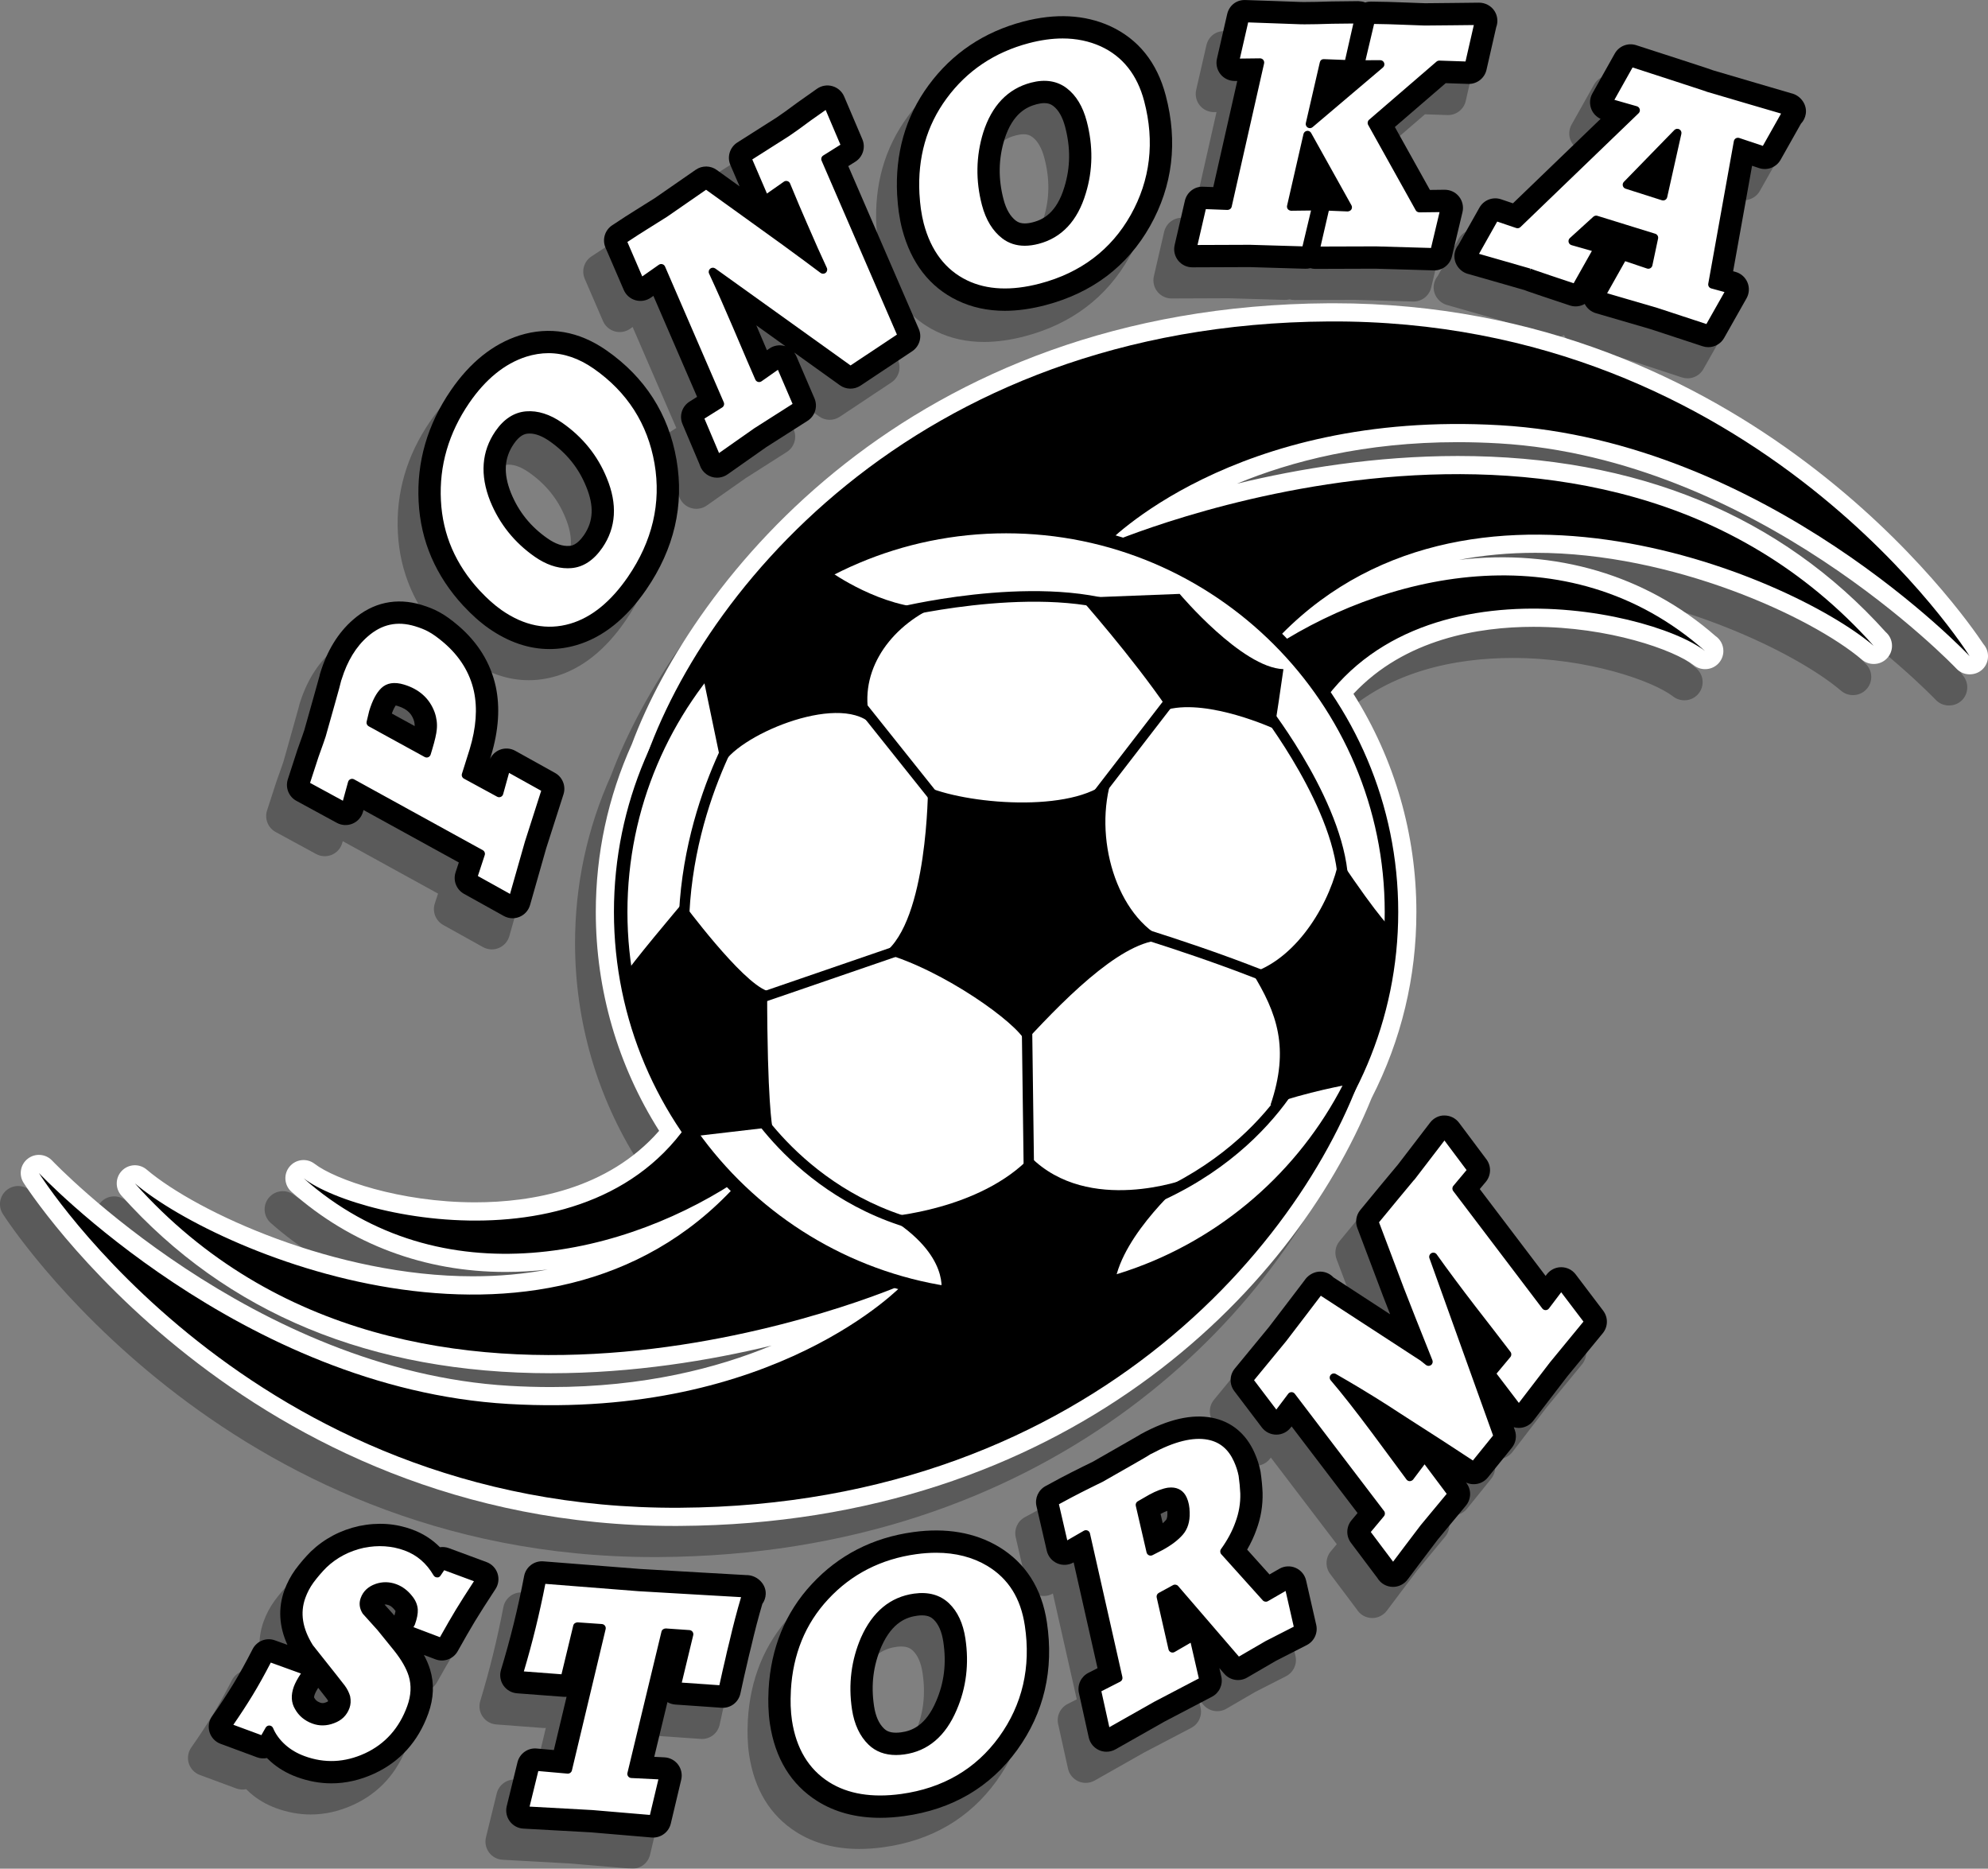 <?xml version="1.0" encoding="utf-8"?>
<!-- Generator: Adobe Illustrator 16.0.0, SVG Export Plug-In . SVG Version: 6.00 Build 0)  -->
<!DOCTYPE svg PUBLIC "-//W3C//DTD SVG 1.1//EN" "http://www.w3.org/Graphics/SVG/1.1/DTD/svg11.dtd">
<svg version="1.1" xmlns="http://www.w3.org/2000/svg" xmlns:xlink="http://www.w3.org/1999/xlink" x="0px" y="0px"
	 width="191.569px" height="180.044px" viewBox="0 0 191.569 180.044" enable-background="new 0 0 191.569 180.044"
	 xml:space="preserve">
<rect x="0" y="0" width="191.569" height="180.044" fill="#808080" stroke="none"/>
<g id="_x3C_Í_xBC__xB2_ã_x3E_" opacity="0.3">
	<g>
		<path d="M189.139,65.071c-1.928-2.91-22.77-32.852-62.612-32.852l-0.487,0.001c-40.585,0.252-61.292,26.786-67.15,42.469
			c-2.308,5.121-3.477,10.564-3.477,16.181c0,7.507,2.106,14.768,6.104,21.083c-4.967,5.664-12.313,6.889-17.734,6.889
			c-7.273,0-13.526-2.213-15.463-3.709c-0.746-0.576-1.815-0.457-2.417,0.27c-0.603,0.727-0.52,1.799,0.187,2.426
			c5.697,5.051,12.827,7.721,20.621,7.721c1.344,0,2.703-0.078,4.07-0.23c-2.287,0.432-4.697,0.648-7.228,0.648
			c-13.167,0-26.532-6.137-31.421-10.283c-0.701-0.594-1.742-0.545-2.385,0.113s-0.665,1.701-0.053,2.387
			c10.142,11.361,24.064,17.123,41.383,17.123c7.953,0,15.361-1.234,21.285-2.67c-5.23,2.17-12.301,4.002-21.268,4.002
			c-1.311,0-2.654-0.039-3.993-0.117c-24.728-1.441-43.886-21.5-44.077-21.703c-0.615-0.652-1.629-0.736-2.342-0.186
			c-0.713,0.549-0.894,1.547-0.418,2.311c0.206,0.33,21.092,33.076,62.76,33.076l0.486-0.002
			c36.96-0.229,58.999-22.332,66.662-41.223c2.863-5.602,4.314-11.632,4.314-17.925c0-7.483-2.093-14.723-6.066-21.023
			c4.967-5.305,12.096-6.455,17.338-6.455c7.277,0,13.534,2.215,15.471,3.712c0.318,0.246,0.695,0.365,1.069,0.365
			c0.007,0,0.013,0,0.021,0c0.967,0,1.75-0.784,1.75-1.75c0-0.601-0.303-1.131-0.764-1.446c-6.697-5.862-15.398-8.426-24.71-7.334
			c2.334-0.452,4.795-0.679,7.382-0.679c13.172,0,26.548,6.143,31.44,10.294c0.327,0.278,0.73,0.416,1.132,0.416
			c0.007,0,0.015,0,0.02,0c0.967,0,1.75-0.784,1.75-1.75c0-0.531-0.236-1.007-0.609-1.328c-10.129-11.255-24.002-16.96-41.237-16.96
			c-7.943,0-15.348,1.232-21.277,2.669c5.23-2.169,12.301-4.001,21.26-4.001c1.311,0,2.653,0.04,3.993,0.118
			c24.728,1.44,43.887,21.5,44.077,21.702c0.335,0.356,0.787,0.542,1.245,0.55c1.03,0.014,1.799-0.768,1.799-1.75
			C189.569,65.781,189.407,65.378,189.139,65.071z"/>
		<path d="M26.564,80.162l3.896,2.119c0.47,0.255,1.03,0.282,1.521,0.073c0.491-0.209,0.86-0.632,1.002-1.147l0.045-0.163
			l9.185,5.054l-0.311,0.946c-0.264,0.797,0.078,1.668,0.811,2.077l3.83,2.131c0.263,0.146,0.557,0.221,0.85,0.221
			c0.228,0,0.455-0.045,0.67-0.134c0.494-0.204,0.867-0.624,1.014-1.138l1.557-5.471l1.665-5.197
			c0.255-0.794-0.087-1.658-0.815-2.063l-3.83-2.13c-0.468-0.261-1.031-0.293-1.525-0.085c-0.406,0.17-0.73,0.485-0.912,0.878
			l0.104-0.33c0.729-2.414,0.881-4.653,0.45-6.66c-0.493-2.258-1.703-4.227-3.597-5.851c-0.707-0.605-1.329-1.045-1.871-1.329
			c-0.473-0.26-1.026-0.484-1.693-0.686c-2.414-0.729-4.695-0.229-6.584,1.428c-1.448,1.255-2.519,3.003-3.182,5.195
			c0,0.001,0,0.003-0.001,0.004c0,0-0.001,0.001-0.001,0.001c-0.021,0.071-0.037,0.143-0.05,0.214
			c-0.093,0.343-0.292,1.052-0.594,2.129c-0.54,1.928-0.832,2.963-0.874,3.102c-0.051,0.168-0.268,0.784-0.666,1.892
			c-0.513,1.558-0.823,2.516-0.932,2.874C25.485,78.912,25.835,79.766,26.564,80.162z M35.757,71.747
			c0.148-0.407,0.284-0.645,0.375-0.775c0.045,0.008,0.104,0.021,0.177,0.044c1.052,0.318,1.382,0.883,1.544,1.315
			c0.076,0.212,0.111,0.414,0.105,0.624L35.757,71.747z"/>
		<path d="M39.583,56.724c0.723,1.665,1.75,3.222,3.064,4.641c0.449,0.475,0.847,0.867,1.182,1.164
			c0.438,0.391,0.866,0.733,1.275,1.018c1.893,1.319,3.859,1.989,5.846,1.989c0.865,0,1.742-0.128,2.605-0.381
			c2.532-0.741,4.796-2.546,6.729-5.363c2.683-3.913,3.66-8.117,2.905-12.498c-0.761-4.402-3.034-7.949-6.755-10.542
			c-2.646-1.844-5.49-2.339-8.383-1.431c-2.535,0.813-4.756,2.591-6.604,5.283c-2.262,3.299-3.307,6.911-3.107,10.732
			C38.437,53.234,38.854,55.047,39.583,56.724z M47.51,45.768c0.573-0.837,1.053-0.967,1.364-0.991
			c0.054-0.004,0.107-0.007,0.162-0.007c0.572,0,1.217,0.246,1.913,0.731c1.647,1.148,2.801,2.574,3.532,4.372
			c0.773,1.859,0.708,3.345-0.205,4.677c-0.68,0.989-1.22,1.031-1.398,1.045c-0.656,0.055-1.358-0.189-2.118-0.718
			c-1.636-1.14-2.792-2.583-3.528-4.397C46.493,48.617,46.583,47.12,47.51,45.768z"/>
		<path d="M58.108,30.937c0.209,0.483,0.624,0.847,1.131,0.991c0.506,0.141,1.049,0.051,1.48-0.251l0.244-0.171l4.211,9.731
			l-0.727,0.456c-0.727,0.457-1.016,1.374-0.68,2.165l1.65,3.895c0.006,0.022,0.014,0.045,0.021,0.067
			c0.235,0.719,0.906,1.205,1.663,1.205c0.292,0,0.582-0.077,0.84-0.216c0.072-0.04,0.143-0.084,0.21-0.134
			c0.106-0.077,0.696-0.492,1.771-1.247c1.209-0.851,1.864-1.312,1.934-1.359l3.959-2.521c0.725-0.461,1.008-1.378,0.668-2.167
			l-1.74-4.051c-0.058-0.132-0.13-0.256-0.215-0.368l4.405,3.158c0.591,0.424,1.382,0.438,1.988,0.035l4.978-3.309
			c0.705-0.469,0.974-1.376,0.637-2.153l-6.793-15.685l0.674-0.422c0.729-0.457,1.018-1.376,0.681-2.168l-1.753-4.118
			c-0.207-0.487-0.625-0.854-1.135-0.998c-0.508-0.146-1.057-0.049-1.489,0.257l-1.884,1.328c-0.885,0.66-1.562,1.146-1.982,1.426
			l-3.803,2.417c-0.725,0.461-1.008,1.379-0.67,2.168l0.887,2.06l-2.205-1.584c-0.602-0.434-1.408-0.44-2.019-0.018l-3.936,2.726
			c-0.22,0.135-0.543,0.337-0.969,0.608c-0.428,0.272-0.747,0.473-0.96,0.603c-0.469,0.286-1.199,0.758-2.193,1.418
			c-0.705,0.468-0.973,1.374-0.639,2.151L58.108,30.937z M73.612,36.335c-0.506-0.143-1.051-0.051-1.482,0.251l-0.226,0.158
			c-0.28-0.655-0.622-1.455-1.023-2.398l2.81,2.013C73.665,36.351,73.639,36.343,73.612,36.335z"/>
		<path d="M84.612,23.448c0.086,0.593,0.193,1.139,0.321,1.624c0.862,3.276,2.655,5.59,5.328,6.878
			c1.369,0.661,2.905,0.996,4.565,0.996c1.227,0,2.547-0.184,3.924-0.546c4.503-1.184,7.895-3.75,10.079-7.629
			c2.176-3.87,2.682-8.099,1.506-12.57c-0.839-3.192-2.647-5.443-5.386-6.697c-2.428-1.095-5.249-1.241-8.346-0.426
			c-3.798,0.999-6.868,3.065-9.123,6.139c-1.118,1.518-1.938,3.186-2.438,4.959c-0.495,1.754-0.694,3.63-0.591,5.592
			C84.493,22.447,84.546,22.997,84.612,23.448z M94.795,16.418c0.796-2.504,2.151-3.126,3.102-3.376
			c0.27-0.071,0.519-0.107,0.738-0.107c0.346,0,0.61,0.084,0.858,0.274c0.514,0.392,0.899,1.071,1.148,2.019
			c0.529,2.012,0.508,3.9-0.071,5.784c-0.757,2.533-2.087,3.152-3.022,3.398c-0.295,0.078-0.564,0.117-0.801,0.117
			c-0.349,0-0.62-0.084-0.856-0.265c-0.538-0.413-0.937-1.1-1.185-2.043C94.181,20.221,94.211,18.318,94.795,16.418z"/>
		<path d="M112.895,28.756c0.002,0,0.004,0,0.007,0l5.499-0.021l5.372,0.159c0.168,0.005,0.335-0.014,0.493-0.055
			c0.155,0.044,0.318,0.068,0.483,0.068c0.002,0,0.004,0,0.005,0l5.782-0.019l5.623,0.163c0.018,0,0.034,0,0.052,0
			c0.808,0,1.514-0.555,1.701-1.345l1.017-4.269c0.125-0.524,0.001-1.077-0.335-1.498c-0.337-0.421-0.831-0.656-1.388-0.657
			l-1.415,0.017l-3.38-6.063l4.901-4.224l2.166,0.073c0.02,0,0.039,0.001,0.06,0.001c0.813,0,1.523-0.563,1.705-1.361l0.935-4.1
			c0.194-0.512,0.138-1.09-0.16-1.559c-0.322-0.506-0.896-0.809-1.493-0.809c-0.017,0-0.037-0.004-0.052,0.001
			c-0.127,0.003-0.932,0.012-2.415,0.027c-1.636,0.017-2.56,0.025-2.726,0.027c-0.279-0.013-0.702-0.029-1.266-0.047
			c-0.537-0.017-0.944-0.032-1.219-0.045c-0.569-0.028-1.479-0.05-2.732-0.066c-0.194,0-0.377,0.026-0.55,0.082
			c-0.213-0.086-0.472-0.115-0.677-0.127l-2.575,0.03c-1.063,0.036-1.924,0.054-2.58,0.054l-0.357-0.002
			c-0.16-0.002-1.013-0.033-2.561-0.092c-1.592-0.061-2.535-0.093-2.833-0.097c-0.869-0.021-1.545,0.555-1.729,1.359l-0.986,4.3
			c-0.119,0.523,0.007,1.072,0.344,1.49s0.835,0.651,1.384,0.651l0.231-0.003l-2.313,10.227l-0.965-0.036
			c-0.842-0.045-1.583,0.537-1.771,1.354l-0.986,4.27c-0.12,0.521,0.004,1.068,0.338,1.486
			C111.859,28.514,112.362,28.756,112.895,28.756z"/>
		<path d="M140.565,23.003l-2.023,3.59c-0.191,0.236-0.324,0.523-0.373,0.843c-0.129,0.855,0.41,1.685,1.236,1.941
			c0.045,0.014,0.091,0.026,0.136,0.036c0.265,0.074,1.077,0.306,2.438,0.697c1.774,0.509,2.737,0.786,2.888,0.831l0.001-0.004
			c0.001,0,0.001,0,0.001,0c0.136,0.058,0.255,0.099,0.341,0.129c0.357,0.124,0.836,0.287,1.438,0.49
			c1.636,0.549,2.525,0.846,2.667,0.889c0.479,0.148,0.982,0.08,1.395-0.16c0.218,0.431,0.604,0.755,1.072,0.892l5.25,1.53
			l5.042,1.657c0.18,0.059,0.364,0.087,0.546,0.087c0.617,0,1.206-0.328,1.523-0.889l2.157-3.814c0.266-0.47,0.3-1.036,0.092-1.534
			c-0.207-0.498-0.633-0.873-1.153-1.016l-0.228-0.062l1.825-10.164l0.67,0.224c0.794,0.267,1.667-0.069,2.079-0.8l1.959-3.475
			c0.243-0.253,0.411-0.581,0.467-0.949c0.13-0.855-0.438-1.694-1.266-1.951c-0.046-0.014-0.092-0.026-0.138-0.036
			c-0.379-0.109-1.494-0.435-3.345-0.979c-2.19-0.643-3.524-1.036-4.033-1.187l-0.14-0.042c-0.01-0.003-0.019-0.006-0.028-0.009
			c-0.196-0.076-0.396-0.141-0.587-0.204l-2.427-0.793c-2.695-0.877-4.163-1.353-4.401-1.426c-0.787-0.245-1.64,0.095-2.044,0.815
			l-2.158,3.845c-0.262,0.467-0.296,1.028-0.092,1.522c0.169,0.412,0.487,0.74,0.886,0.923l-8.448,8.137l-1.139-0.386
			C141.855,21.936,140.979,22.27,140.565,23.003z"/>
		<path d="M44.888,153.505l-3.633-1.344c-0.281-0.104-0.577-0.131-0.861-0.09c-0.75-0.754-1.637-1.322-2.65-1.695
			c-1.609-0.596-3.294-0.725-5.149-0.346c-1.782,0.396-3.335,1.213-4.647,2.461c-0.521,0.523-1.017,1.1-1.486,1.732
			c-0.447,0.619-0.803,1.291-1.058,1.998c-0.616,1.709-0.519,3.473,0.292,5.258l-1.201-0.434c-0.83-0.305-1.754,0.064-2.154,0.85
			c-0.627,1.23-1.244,2.348-1.836,3.318c-0.611,1.004-1.31,2.066-2.074,3.156c-0.313,0.445-0.399,1.01-0.238,1.527
			c0.162,0.518,0.555,0.932,1.064,1.119l3.504,1.297c0.316,0.115,0.648,0.137,0.959,0.072c0.121,0.123,0.248,0.242,0.38,0.357
			c0.703,0.621,1.539,1.115,2.485,1.465c1.107,0.408,2.236,0.617,3.354,0.617c1.385,0,2.775-0.318,4.136-0.945
			c2.477-1.146,4.224-3.09,5.192-5.773c0.533-1.473,0.591-2.906,0.173-4.262c-0.142-0.457-0.338-0.92-0.594-1.393l1.111,0.422
			c0.813,0.309,1.725-0.025,2.148-0.783c0.666-1.191,1.22-2.152,1.658-2.877c0.463-0.764,1.124-1.801,1.981-3.107
			c0.293-0.445,0.366-1,0.199-1.506C45.776,154.093,45.389,153.69,44.888,153.505z M35.449,157.651
			c0.134,0.051,0.339,0.15,0.603,0.488c0.037,0.045,0.059,0.078,0.059,0.072c-0.004,0.055-0.025,0.193-0.105,0.441l-0.947-1.055
			C35.185,157.581,35.304,157.599,35.449,157.651z M29.624,166.899c-0.027,0.037-0.077,0.07-0.21,0.119
			c-0.222,0.088-0.376,0.1-0.576,0.023c-0.329-0.121-0.453-0.281-0.561-0.473c-0.028-0.047,0.007-0.195,0.052-0.322
			c0.031-0.084,0.115-0.281,0.334-0.627l0.049,0.063c0.201,0.25,0.467,0.59,0.779,0.994
			C29.546,166.751,29.591,166.825,29.624,166.899z"/>
		<path d="M70.063,154.761c-0.05-0.002-0.1-0.004-0.15-0.004c-0.526-0.027-2.035-0.113-4.526-0.258
			c-3.61-0.209-5.522-0.32-5.718-0.334l-9.307-0.732c-0.888-0.074-1.688,0.541-1.856,1.416c-0.586,3.072-1.335,6.113-2.228,9.041
			c-0.154,0.508-0.07,1.059,0.23,1.498c0.299,0.438,0.782,0.717,1.313,0.758l4.463,0.338c0.105,0.008,0.211,0.008,0.313-0.004
			l-1.225,5.133l-1.652-0.146c-0.858-0.084-1.648,0.486-1.854,1.326l-1.036,4.229c-0.123,0.504-0.016,1.039,0.295,1.457
			c0.309,0.418,0.789,0.678,1.309,0.705l6.482,0.357l5.873,0.498c0.051,0.004,0.1,0.006,0.15,0.006c0.803,0,1.512-0.553,1.701-1.346
			l1.005-4.23c0.12-0.506,0.009-1.039-0.304-1.455c-0.312-0.416-0.793-0.67-1.313-0.697l-0.982-0.049l1.27-5.271
			c0.23,0.135,0.49,0.215,0.762,0.234l4.439,0.309c0.883,0.064,1.65-0.527,1.832-1.379c0.248-1.152,0.465-2.121,0.668-2.969
			c0.055-0.271,0.176-0.773,0.369-1.543c0.334-1.441,0.694-2.822,1.075-4.113c0.195-0.271,0.315-0.6,0.327-0.959
			C71.821,155.634,71.005,154.827,70.063,154.761z"/>
		<path d="M94.251,152.032c-2.299-1.377-5.083-1.857-8.256-1.418c-3.896,0.535-7.182,2.221-9.764,5.006
			c-1.28,1.373-2.279,2.934-2.972,4.637c-0.684,1.684-1.085,3.521-1.194,5.48c-0.032,0.682-0.039,1.236-0.021,1.686
			c0.021,0.6,0.069,1.156,0.145,1.652c0.504,3.348,2.035,5.852,4.551,7.445c1.701,1.078,3.742,1.623,6.064,1.623
			c0.742,0,1.527-0.055,2.333-0.166c4.617-0.637,8.278-2.781,10.882-6.373c2.589-3.584,3.552-7.723,2.863-12.301
			C98.392,156.04,96.836,153.595,94.251,152.032z M88.208,166.911c-1.023,2.408-2.41,2.863-3.363,2.994
			c-0.177,0.025-0.346,0.037-0.508,0.037c-0.664,0-0.971-0.223-1.146-0.391c-0.503-0.484-0.819-1.197-0.967-2.18
			c-0.308-2.043-0.071-3.926,0.715-5.736c1.058-2.377,2.468-2.83,3.438-2.963c0.16-0.023,0.315-0.035,0.464-0.035
			c0.631,0,0.934,0.213,1.126,0.398c0.474,0.455,0.788,1.18,0.934,2.152C89.212,163.247,88.986,165.116,88.208,166.911z"/>
		<path d="M123.859,155.278c-0.123-0.543-0.496-0.992-1.006-1.215c-0.508-0.223-1.093-0.191-1.574,0.088l-0.947,0.545l-2.152-2.393
			c0.372-0.645,0.672-1.291,0.895-1.926c0.423-1.133,0.622-2.32,0.591-3.564c-0.026-0.617-0.088-1.264-0.196-2.018
			c-0.125-0.637-0.327-1.266-0.6-1.863c-0.821-1.822-2.228-2.973-4.07-3.334c-1.962-0.375-4.209,0.135-6.848,1.568
			c-0.001,0-0.001,0-0.002,0c0,0-0.001,0.002-0.002,0.002h-0.001l-0.001,0.002c0,0,0,0-0.001,0h-0.001
			c-0.008,0.004-0.021,0.012-0.021,0.012c-0.063,0.035-0.122,0.072-0.179,0.111c-0.001,0.002-0.002,0.002-0.002,0.002
			c-0.001,0-0.001,0-0.001,0c-0.292,0.17-0.907,0.523-1.846,1.059c-1.621,0.93-2.507,1.436-2.597,1.486
			c-0.519,0.25-1.223,0.598-2.099,1.041c-0.57,0.285-1.388,0.721-2.455,1.305c-0.688,0.377-1.043,1.164-0.866,1.93l0.992,4.299
			c0.125,0.541,0.499,0.99,1.008,1.211c0.508,0.221,1.091,0.188,1.573-0.09l0.007-0.004l2.302,10.195l-0.881,0.449
			c-0.71,0.363-1.085,1.158-0.913,1.938l0.949,4.291c0.12,0.541,0.49,0.994,0.997,1.221c0.228,0.102,0.47,0.15,0.712,0.15
			c0.298,0,0.596-0.076,0.862-0.227l4.734-2.682l4.573-2.393c0.705-0.369,1.072-1.166,0.894-1.941l-0.188-0.818l0.471,0.547
			c0.55,0.639,1.477,0.793,2.205,0.371l2.792-1.625l2.956-1.508c0.713-0.365,1.089-1.166,0.91-1.947L123.859,155.278z
			 M110.491,148.79c0.006,0.184-0.004,0.514-0.139,0.666c-0.089,0.102-0.192,0.203-0.31,0.305l-0.207-0.896
			c0.265-0.141,0.48-0.236,0.645-0.297C110.486,148.634,110.49,148.708,110.491,148.79z"/>
		<path d="M149.837,125.786c-0.331-0.438-0.847-0.693-1.395-0.693h-0.001c-0.549,0-1.064,0.258-1.395,0.695l-0.107,0.143
			l-6.346-8.367l0.582-0.693c0.521-0.623,0.546-1.521,0.06-2.172l-2.637-3.523c-0.329-0.438-0.844-0.697-1.392-0.701
			c-0.54-0.02-1.065,0.252-1.398,0.686l-3.101,4.045c-0.195,0.223-0.59,0.699-1.547,1.854c-1.289,1.559-1.989,2.408-2.104,2.553
			c-0.381,0.484-0.479,1.135-0.259,1.709c0.276,0.723,0.688,1.811,1.234,3.264l1.245,3.299c0.194,0.504,0.421,1.086,0.681,1.746
			l-5.465-3.559c-0.326-0.348-0.787-0.555-1.278-0.555c-0.533,0-1.07,0.283-1.402,0.699c-0.035,0.045-0.067,0.09-0.099,0.137
			c-0.195,0.26-0.7,0.924-1.517,1.994c-1.209,1.588-1.858,2.438-1.927,2.523l-3.285,3.992c-0.515,0.625-0.532,1.523-0.043,2.17
			l2.655,3.502c0.331,0.436,0.847,0.691,1.395,0.691c0.001,0,0.002,0,0.003,0c0.548,0,1.064-0.258,1.395-0.697l0.073-0.096
			l6.355,8.346l-0.579,0.693c-0.522,0.625-0.546,1.525-0.058,2.174l2.557,3.402c0.314,0.523,0.882,0.846,1.498,0.846
			c0.482,0,0.94-0.203,1.268-0.545c0.057-0.059,0.109-0.123,0.158-0.189c0.076-0.104,0.531-0.709,1.361-1.811
			c0.939-1.244,1.454-1.926,1.528-2.02l2.71-3.268c0.517-0.623,0.539-1.518,0.054-2.166l-0.044-0.059
			c0.718,0.338,1.591,0.148,2.104-0.486l2.314-2.863c0.384-0.475,0.492-1.117,0.286-1.691l-0.104-0.287
			c0.156,0.045,0.319,0.07,0.485,0.07c0.001,0,0.002,0,0.003,0c0.544,0,1.058-0.254,1.389-0.686l3.28-4.277l3.419-4.16
			c0.515-0.625,0.532-1.523,0.043-2.168L149.837,125.786z"/>
	</g>
</g>
<g id="_x3C_Í_xBC__xB2_ã_x3E__copy">
	<g>
		<path fill="#FFFFFF" d="M191.139,62.071c-1.928-2.91-22.77-32.852-62.612-32.852l-0.487,0.001
			c-40.585,0.252-61.292,26.786-67.15,42.469c-2.308,5.121-3.477,10.564-3.477,16.181c0,7.507,2.106,14.768,6.104,21.083
			c-4.967,5.664-12.313,6.889-17.734,6.889c-7.273,0-13.526-2.213-15.463-3.709c-0.746-0.576-1.815-0.457-2.417,0.27
			c-0.603,0.727-0.52,1.799,0.187,2.426c5.697,5.051,12.827,7.721,20.621,7.721c1.344,0,2.703-0.078,4.07-0.23
			c-2.287,0.432-4.697,0.648-7.228,0.648c-13.167,0-26.532-6.137-31.421-10.283c-0.701-0.594-1.742-0.545-2.385,0.113
			s-0.665,1.701-0.053,2.387c10.142,11.361,24.064,17.123,41.383,17.123c7.953,0,15.361-1.234,21.285-2.67
			c-5.23,2.17-12.301,4.002-21.268,4.002c-1.311,0-2.654-0.039-3.993-0.117c-24.728-1.441-43.886-21.5-44.077-21.703
			c-0.615-0.652-1.629-0.736-2.342-0.186c-0.713,0.549-0.894,1.547-0.418,2.311c0.206,0.33,21.092,33.076,62.76,33.076l0.486-0.002
			c36.96-0.229,58.999-22.332,66.662-41.223c2.863-5.602,4.314-11.632,4.314-17.925c0-7.483-2.093-14.723-6.066-21.023
			c4.967-5.305,12.096-6.455,17.338-6.455c7.277,0,13.534,2.215,15.471,3.712c0.318,0.246,0.695,0.365,1.069,0.365
			c0.007,0,0.013,0,0.021,0c0.967,0,1.75-0.784,1.75-1.75c0-0.601-0.303-1.131-0.764-1.446c-6.697-5.862-15.398-8.426-24.71-7.334
			c2.334-0.452,4.795-0.679,7.382-0.679c13.172,0,26.548,6.143,31.44,10.294c0.327,0.278,0.73,0.416,1.132,0.416
			c0.007,0,0.015,0,0.02,0c0.967,0,1.75-0.784,1.75-1.75c0-0.531-0.236-1.007-0.609-1.328c-10.129-11.255-24.002-16.96-41.237-16.96
			c-7.943,0-15.348,1.232-21.277,2.669c5.23-2.169,12.301-4.001,21.26-4.001c1.311,0,2.653,0.04,3.993,0.118
			c24.728,1.44,43.887,21.5,44.077,21.702c0.335,0.356,0.787,0.542,1.245,0.55c1.03,0.014,1.799-0.768,1.799-1.75
			C191.569,62.781,191.407,62.378,191.139,62.071z"/>
	</g>
	<g>
		<path d="M106.55,52.471c0,0,47-20.5,74,9.75c-8.25-7-40.75-20.5-58.75,0.75c11.25-7.75,29.25-12,42.5-0.25
			c-5.5-4.25-32-9.75-39.5,10c-10.5-5-14.5-6-14.5-6L106.55,52.471z"/>
	</g>
	<g>
		<path d="M106.55,52.471c0,0,12.25-13,38-11.5s45.25,22.25,45.25,22.25s-20.25-32.5-61.75-32.25c-40.25,0.25-61.5,27-66.5,44.25
			c15.75,0,28.25-6.75,28.25-6.75L106.55,52.471z"/>
	</g>
	<g>
		<path d="M87,123.769c0,0-47,20.5-74-9.75c8.25,7,40.75,20.5,58.75-0.75c-11.25,7.75-29.25,12-42.5,0.25
			c5.5,4.25,32,9.75,39.5-9.999c10.5,4.999,14.5,5.999,14.5,5.999L87,123.769z"/>
	</g>
	<g>
		<path d="M87,123.769c0,0-12.25,13-38,11.5s-45.25-22.25-45.25-22.25s20.25,32.5,61.75,32.25c40.249-0.25,61.499-27,66.499-44.249
			c-15.75,0-28.25,6.749-28.25,6.749L87,123.769z"/>
	</g>
	<g>
		<circle fill="#FFFFFF" cx="96.949" cy="87.871" r="37.138"/>
		<path d="M96.948,125.657c-20.835,0-37.787-16.951-37.787-37.786c0-20.836,16.951-37.788,37.787-37.788
			c20.837,0,37.789,16.952,37.789,37.788C134.737,108.706,117.785,125.657,96.948,125.657z M96.948,51.383
			c-20.119,0-36.487,16.369-36.487,36.488c0,20.118,16.368,36.485,36.487,36.485c20.12,0,36.488-16.367,36.488-36.485
			C133.437,67.751,117.068,51.383,96.948,51.383z"/>
	</g>
	<g>
		<path d="M28.564,77.162l3.896,2.119c0.47,0.255,1.03,0.282,1.521,0.073c0.491-0.209,0.86-0.632,1.002-1.147l0.045-0.163
			l9.185,5.054l-0.311,0.946c-0.264,0.797,0.078,1.668,0.811,2.077l3.83,2.13c0.263,0.147,0.557,0.221,0.85,0.221
			c0.228,0,0.455-0.045,0.67-0.134c0.494-0.205,0.867-0.624,1.014-1.137l1.557-5.471l1.665-5.197
			c0.255-0.794-0.087-1.658-0.815-2.063l-3.83-2.13c-0.468-0.261-1.031-0.293-1.525-0.085c-0.406,0.17-0.73,0.485-0.912,0.878
			l0.104-0.33c0.729-2.414,0.881-4.653,0.45-6.66c-0.493-2.258-1.703-4.227-3.597-5.851c-0.707-0.605-1.329-1.045-1.871-1.329
			c-0.473-0.26-1.026-0.484-1.693-0.686c-2.414-0.729-4.695-0.229-6.584,1.428c-1.448,1.255-2.519,3.003-3.182,5.195
			c0,0.001,0,0.003-0.001,0.004c0,0-0.001,0.001-0.001,0.001c-0.021,0.071-0.037,0.143-0.05,0.214
			c-0.093,0.343-0.292,1.052-0.594,2.129c-0.54,1.928-0.832,2.963-0.874,3.102c-0.051,0.168-0.268,0.784-0.666,1.892
			c-0.513,1.558-0.823,2.516-0.932,2.874C27.485,75.912,27.835,76.766,28.564,77.162z M37.757,68.747
			c0.148-0.407,0.284-0.645,0.375-0.775c0.045,0.008,0.104,0.021,0.177,0.044c1.052,0.318,1.382,0.883,1.544,1.315
			c0.076,0.212,0.111,0.414,0.105,0.624L37.757,68.747z"/>
	</g>
	<g>
		<path d="M41.583,53.724c0.723,1.665,1.75,3.222,3.064,4.641c0.449,0.475,0.847,0.867,1.182,1.164
			c0.438,0.391,0.866,0.733,1.275,1.018c1.893,1.319,3.859,1.989,5.846,1.989c0.865,0,1.742-0.128,2.605-0.381
			c2.532-0.741,4.796-2.546,6.729-5.363c2.683-3.913,3.66-8.117,2.905-12.498c-0.761-4.402-3.034-7.949-6.755-10.542
			c-2.646-1.844-5.49-2.339-8.383-1.431c-2.535,0.813-4.756,2.591-6.604,5.283c-2.262,3.299-3.307,6.911-3.107,10.732
			C40.437,50.234,40.854,52.047,41.583,53.724z M49.51,42.768c0.573-0.837,1.053-0.967,1.364-0.991
			c0.054-0.004,0.107-0.007,0.162-0.007c0.572,0,1.217,0.246,1.913,0.731c1.647,1.148,2.801,2.574,3.532,4.372
			c0.773,1.859,0.708,3.345-0.205,4.677c-0.68,0.989-1.22,1.031-1.398,1.045c-0.656,0.055-1.358-0.189-2.118-0.718
			c-1.636-1.14-2.792-2.583-3.528-4.397C48.493,45.617,48.583,44.12,49.51,42.768z"/>
	</g>
	<g>
		<path d="M78.483,38.379l-1.74-4.051c-0.058-0.132-0.13-0.256-0.215-0.368l4.405,3.158c0.591,0.424,1.382,0.438,1.988,0.035
			l4.978-3.309c0.705-0.469,0.974-1.376,0.637-2.153l-6.793-15.685l0.674-0.422c0.729-0.457,1.018-1.376,0.681-2.168l-1.753-4.118
			C81.138,8.811,80.72,8.444,80.21,8.3c-0.508-0.146-1.057-0.049-1.489,0.257l-1.884,1.328c-0.885,0.66-1.562,1.146-1.982,1.426
			l-3.803,2.417c-0.725,0.461-1.008,1.379-0.67,2.168l0.887,2.06l-2.205-1.584c-0.602-0.434-1.408-0.44-2.019-0.018l-3.936,2.726
			c-0.22,0.135-0.543,0.337-0.969,0.608c-0.428,0.272-0.747,0.473-0.96,0.603c-0.469,0.286-1.199,0.758-2.193,1.418
			c-0.705,0.468-0.973,1.374-0.639,2.151l1.76,4.077c0.209,0.483,0.624,0.847,1.131,0.991c0.506,0.141,1.049,0.051,1.48-0.251
			l0.244-0.171l4.211,9.731l-0.727,0.456c-0.727,0.457-1.016,1.374-0.68,2.165l1.65,3.895c0.006,0.022,0.014,0.045,0.021,0.067
			c0.235,0.719,0.906,1.205,1.663,1.205c0.292,0,0.582-0.077,0.84-0.216c0.072-0.04,0.143-0.084,0.21-0.134
			c0.106-0.077,0.696-0.492,1.771-1.247c1.209-0.851,1.864-1.312,1.934-1.359l3.959-2.521C78.54,40.085,78.823,39.168,78.483,38.379
			z M73.904,33.745c-0.28-0.655-0.622-1.455-1.023-2.398l2.81,2.013c-0.025-0.008-0.052-0.017-0.078-0.024
			c-0.506-0.143-1.051-0.051-1.482,0.251L73.904,33.745z"/>
	</g>
	<g>
		<path d="M86.612,20.448c0.086,0.593,0.193,1.139,0.321,1.624c0.862,3.276,2.655,5.59,5.328,6.878
			c1.369,0.661,2.905,0.996,4.565,0.996c1.227,0,2.547-0.184,3.924-0.546c4.503-1.184,7.895-3.75,10.079-7.629
			c2.176-3.87,2.682-8.099,1.506-12.57c-0.839-3.192-2.647-5.443-5.386-6.697c-2.428-1.095-5.249-1.241-8.346-0.426
			c-3.798,0.999-6.868,3.065-9.123,6.139c-1.118,1.518-1.938,3.186-2.438,4.959c-0.495,1.754-0.694,3.63-0.591,5.592
			C86.493,19.447,86.546,19.997,86.612,20.448z M96.795,13.418c0.796-2.504,2.151-3.126,3.102-3.376
			c0.27-0.071,0.519-0.107,0.738-0.107c0.346,0,0.61,0.084,0.858,0.274c0.514,0.392,0.899,1.071,1.148,2.019
			c0.529,2.012,0.508,3.9-0.071,5.784c-0.757,2.533-2.087,3.152-3.022,3.398c-0.295,0.078-0.564,0.117-0.801,0.117
			c-0.349,0-0.62-0.084-0.856-0.265c-0.538-0.413-0.937-1.1-1.185-2.043C96.181,17.221,96.211,15.318,96.795,13.418z"/>
	</g>
	<g>
		<path d="M114.895,25.756c0.002,0,0.004,0,0.007,0l5.499-0.021l5.372,0.159c0.168,0.005,0.335-0.014,0.493-0.055
			c0.155,0.044,0.318,0.068,0.483,0.068c0.002,0,0.004,0,0.005,0l5.782-0.019l5.623,0.163c0.018,0,0.034,0,0.052,0
			c0.808,0,1.514-0.555,1.701-1.345l1.017-4.269c0.125-0.524,0.001-1.077-0.335-1.498c-0.337-0.421-0.831-0.656-1.388-0.657
			l-1.415,0.017l-3.38-6.063l4.901-4.224l2.166,0.073c0.02,0,0.039,0.001,0.06,0.001c0.813,0,1.523-0.563,1.705-1.361l0.935-4.1
			c0.194-0.512,0.138-1.09-0.16-1.559c-0.322-0.506-0.896-0.809-1.493-0.809c-0.017,0-0.037-0.004-0.052,0.001
			c-0.127,0.003-0.932,0.012-2.415,0.027c-1.636,0.017-2.56,0.025-2.726,0.027c-0.279-0.013-0.702-0.029-1.266-0.047
			c-0.537-0.017-0.944-0.032-1.219-0.045c-0.569-0.028-1.479-0.05-2.732-0.066c-0.194,0-0.377,0.026-0.55,0.082
			c-0.213-0.086-0.472-0.115-0.677-0.127l-2.575,0.03c-1.063,0.036-1.924,0.054-2.58,0.054l-0.357-0.002
			c-0.16-0.002-1.013-0.033-2.561-0.092c-1.592-0.061-2.535-0.093-2.833-0.097c-0.869-0.021-1.545,0.555-1.729,1.359l-0.986,4.3
			c-0.119,0.523,0.007,1.072,0.344,1.49s0.835,0.651,1.384,0.651l0.231-0.003l-2.313,10.227l-0.965-0.036
			c-0.842-0.045-1.583,0.537-1.771,1.354l-0.986,4.27c-0.12,0.521,0.004,1.068,0.338,1.486
			C113.859,25.514,114.362,25.756,114.895,25.756z"/>
	</g>
	<g>
		<path d="M172.746,9.023c-0.046-0.014-0.092-0.026-0.138-0.036c-0.379-0.109-1.494-0.435-3.345-0.979
			c-2.19-0.643-3.524-1.036-4.033-1.187l-0.14-0.042c-0.01-0.003-0.019-0.006-0.028-0.009c-0.196-0.076-0.396-0.141-0.587-0.204
			l-2.427-0.793c-2.695-0.877-4.163-1.353-4.401-1.426c-0.787-0.245-1.64,0.095-2.044,0.815l-2.158,3.845
			c-0.262,0.467-0.296,1.028-0.092,1.522c0.169,0.412,0.487,0.74,0.886,0.923l-8.448,8.137l-1.139-0.386
			c-0.797-0.27-1.673,0.064-2.087,0.798l-2.023,3.59c-0.191,0.236-0.324,0.523-0.373,0.843c-0.129,0.855,0.41,1.685,1.236,1.941
			c0.045,0.014,0.091,0.026,0.136,0.036c0.265,0.074,1.077,0.306,2.438,0.697c1.774,0.509,2.737,0.786,2.888,0.831l0.001-0.004
			c0.001,0,0.001,0,0.001,0c0.136,0.058,0.255,0.099,0.341,0.129c0.357,0.124,0.836,0.287,1.438,0.49
			c1.636,0.549,2.525,0.846,2.667,0.889c0.479,0.148,0.982,0.08,1.395-0.16c0.218,0.431,0.604,0.755,1.072,0.892l5.25,1.53
			l5.042,1.657c0.18,0.059,0.364,0.087,0.546,0.087c0.617,0,1.206-0.328,1.523-0.889l2.157-3.814c0.266-0.47,0.3-1.036,0.092-1.534
			c-0.207-0.498-0.633-0.873-1.153-1.016l-0.228-0.062l1.825-10.164l0.67,0.224c0.794,0.267,1.667-0.069,2.079-0.8l1.959-3.475
			c0.243-0.253,0.411-0.581,0.467-0.949C174.142,10.119,173.573,9.28,172.746,9.023z"/>
	</g>
	<g>
		<path d="M46.888,150.505l-3.633-1.344c-0.281-0.104-0.577-0.131-0.861-0.09c-0.75-0.754-1.637-1.322-2.65-1.695
			c-1.609-0.596-3.294-0.725-5.149-0.346c-1.782,0.396-3.335,1.213-4.647,2.461c-0.521,0.523-1.017,1.1-1.486,1.732
			c-0.447,0.619-0.803,1.291-1.058,1.998c-0.616,1.709-0.519,3.473,0.292,5.258l-1.201-0.434c-0.83-0.305-1.754,0.064-2.154,0.85
			c-0.627,1.23-1.244,2.348-1.836,3.318c-0.611,1.004-1.31,2.066-2.074,3.156c-0.313,0.445-0.399,1.01-0.238,1.527
			c0.162,0.518,0.555,0.932,1.064,1.119l3.504,1.297c0.316,0.115,0.648,0.137,0.959,0.072c0.121,0.123,0.248,0.242,0.38,0.357
			c0.703,0.621,1.539,1.115,2.485,1.465c1.107,0.408,2.236,0.617,3.354,0.617c1.385,0,2.775-0.318,4.136-0.945
			c2.477-1.146,4.224-3.09,5.192-5.773c0.533-1.473,0.591-2.906,0.173-4.262c-0.142-0.457-0.338-0.92-0.594-1.393l1.111,0.422
			c0.813,0.309,1.725-0.025,2.148-0.783c0.666-1.191,1.22-2.152,1.658-2.877c0.463-0.764,1.124-1.801,1.981-3.107
			c0.293-0.445,0.366-1,0.199-1.506C47.776,151.093,47.389,150.69,46.888,150.505z M31.624,163.899
			c-0.027,0.037-0.077,0.07-0.21,0.119c-0.222,0.088-0.376,0.1-0.576,0.023c-0.329-0.121-0.453-0.281-0.561-0.473
			c-0.028-0.047,0.007-0.195,0.052-0.322c0.031-0.084,0.115-0.281,0.334-0.627l0.049,0.063c0.201,0.25,0.467,0.59,0.779,0.994
			C31.546,163.751,31.591,163.825,31.624,163.899z M38.005,155.653l-0.947-1.055c0.127-0.018,0.246,0,0.392,0.053
			c0.134,0.051,0.339,0.15,0.603,0.488c0.037,0.045,0.059,0.078,0.059,0.072C38.106,155.267,38.085,155.405,38.005,155.653z"/>
	</g>
	<g>
		<path d="M72.063,151.761c-0.05-0.002-0.1-0.004-0.15-0.004c-0.526-0.027-2.035-0.113-4.526-0.258
			c-3.61-0.209-5.522-0.32-5.718-0.334l-9.307-0.732c-0.888-0.074-1.688,0.541-1.856,1.416c-0.586,3.072-1.335,6.113-2.228,9.041
			c-0.154,0.508-0.07,1.059,0.23,1.498c0.299,0.438,0.782,0.717,1.313,0.758l4.463,0.338c0.105,0.008,0.211,0.008,0.313-0.004
			l-1.225,5.133l-1.652-0.146c-0.858-0.084-1.648,0.486-1.854,1.326l-1.036,4.229c-0.123,0.504-0.016,1.039,0.295,1.457
			c0.309,0.418,0.789,0.678,1.309,0.705l6.482,0.357l5.873,0.498c0.051,0.004,0.1,0.006,0.15,0.006c0.803,0,1.512-0.553,1.701-1.346
			l1.005-4.23c0.12-0.506,0.009-1.039-0.304-1.455c-0.312-0.416-0.793-0.67-1.313-0.697l-0.982-0.049l1.27-5.271
			c0.23,0.135,0.49,0.215,0.762,0.234l4.439,0.309c0.883,0.064,1.65-0.527,1.832-1.379c0.248-1.152,0.465-2.121,0.668-2.969
			c0.055-0.271,0.176-0.773,0.369-1.543c0.334-1.441,0.694-2.822,1.075-4.113c0.195-0.271,0.315-0.6,0.327-0.959
			C73.821,152.634,73.005,151.827,72.063,151.761z"/>
	</g>
	<g>
		<path d="M96.251,149.032c-2.299-1.377-5.083-1.857-8.256-1.418c-3.896,0.535-7.182,2.221-9.764,5.006
			c-1.28,1.373-2.279,2.934-2.972,4.637c-0.684,1.684-1.085,3.521-1.194,5.48c-0.032,0.682-0.039,1.236-0.021,1.686
			c0.021,0.6,0.069,1.156,0.145,1.652c0.504,3.348,2.035,5.852,4.551,7.445c1.701,1.078,3.742,1.623,6.064,1.623
			c0.742,0,1.527-0.055,2.333-0.166c4.617-0.637,8.278-2.781,10.882-6.373c2.589-3.584,3.552-7.723,2.863-12.301
			C100.392,153.04,98.836,150.595,96.251,149.032z M90.208,163.911c-1.023,2.408-2.41,2.863-3.363,2.994
			c-0.177,0.025-0.346,0.037-0.508,0.037c-0.664,0-0.971-0.223-1.146-0.391c-0.503-0.484-0.819-1.197-0.967-2.18
			c-0.308-2.043-0.071-3.926,0.715-5.736c1.058-2.377,2.468-2.83,3.438-2.963c0.16-0.023,0.315-0.035,0.464-0.035
			c0.631,0,0.934,0.213,1.126,0.398c0.474,0.455,0.788,1.18,0.934,2.152C91.212,160.247,90.986,162.116,90.208,163.911z"/>
	</g>
	<g>
		<path d="M125.859,152.278c-0.123-0.543-0.496-0.992-1.006-1.215c-0.508-0.223-1.093-0.191-1.574,0.088l-0.947,0.545l-2.152-2.393
			c0.372-0.645,0.672-1.291,0.895-1.926c0.423-1.133,0.622-2.32,0.591-3.564c-0.026-0.617-0.088-1.264-0.196-2.018
			c-0.125-0.637-0.327-1.266-0.6-1.863c-0.821-1.822-2.228-2.973-4.07-3.334c-1.962-0.375-4.209,0.135-6.848,1.568
			c-0.001,0-0.001,0-0.002,0c0,0-0.001,0.002-0.002,0.002h-0.001l-0.001,0.002c0,0,0,0-0.001,0h-0.001
			c-0.008,0.004-0.021,0.012-0.021,0.012c-0.063,0.035-0.122,0.072-0.179,0.111c-0.001,0.002-0.002,0.002-0.002,0.002
			c-0.001,0-0.001,0-0.001,0c-0.292,0.17-0.907,0.523-1.846,1.059c-1.621,0.93-2.507,1.436-2.597,1.486
			c-0.519,0.25-1.223,0.598-2.099,1.041c-0.57,0.285-1.388,0.721-2.455,1.305c-0.688,0.377-1.043,1.164-0.866,1.93l0.992,4.299
			c0.125,0.541,0.499,0.99,1.008,1.211c0.508,0.221,1.091,0.188,1.573-0.09l0.007-0.004l2.302,10.195l-0.881,0.449
			c-0.71,0.363-1.085,1.158-0.913,1.938l0.949,4.291c0.12,0.541,0.49,0.994,0.997,1.221c0.228,0.102,0.47,0.15,0.712,0.15
			c0.298,0,0.596-0.076,0.862-0.227l4.734-2.682l4.573-2.393c0.705-0.369,1.072-1.166,0.894-1.941l-0.188-0.818l0.471,0.547
			c0.55,0.639,1.477,0.793,2.205,0.371l2.792-1.625l2.956-1.508c0.713-0.365,1.089-1.166,0.91-1.947L125.859,152.278z
			 M111.836,145.864c0.265-0.141,0.48-0.236,0.645-0.297c0.006,0.066,0.01,0.141,0.011,0.223c0.006,0.184-0.004,0.514-0.139,0.666
			c-0.089,0.102-0.192,0.203-0.31,0.305L111.836,145.864z"/>
	</g>
	<g>
		<path d="M151.837,122.786c-0.331-0.438-0.847-0.693-1.395-0.693h-0.001c-0.549,0-1.064,0.258-1.395,0.695l-0.107,0.143
			l-6.346-8.367l0.582-0.693c0.521-0.623,0.546-1.521,0.06-2.172l-2.637-3.523c-0.329-0.438-0.844-0.697-1.392-0.701
			c-0.54-0.02-1.065,0.252-1.398,0.686l-3.101,4.045c-0.195,0.223-0.59,0.699-1.547,1.854c-1.289,1.559-1.989,2.408-2.104,2.553
			c-0.381,0.484-0.479,1.135-0.259,1.709c0.276,0.723,0.688,1.811,1.234,3.264l1.245,3.299c0.194,0.504,0.421,1.086,0.681,1.746
			l-5.465-3.559c-0.326-0.348-0.787-0.555-1.278-0.555c-0.533,0-1.07,0.283-1.402,0.699c-0.035,0.045-0.067,0.09-0.099,0.137
			c-0.195,0.26-0.7,0.924-1.517,1.994c-1.209,1.588-1.858,2.438-1.927,2.523l-3.285,3.992c-0.515,0.625-0.532,1.523-0.043,2.17
			l2.655,3.502c0.331,0.436,0.847,0.691,1.395,0.691c0.001,0,0.002,0,0.003,0c0.548,0,1.064-0.258,1.395-0.697l0.073-0.096
			l6.355,8.346l-0.579,0.693c-0.522,0.625-0.546,1.525-0.058,2.174l2.557,3.402c0.314,0.523,0.882,0.846,1.498,0.846
			c0.482,0,0.94-0.203,1.268-0.545c0.057-0.059,0.109-0.123,0.158-0.189c0.076-0.104,0.531-0.709,1.361-1.811
			c0.939-1.244,1.454-1.926,1.528-2.02l2.71-3.268c0.517-0.623,0.539-1.518,0.054-2.166l-0.044-0.059
			c0.718,0.338,1.591,0.148,2.104-0.486l2.314-2.863c0.384-0.475,0.492-1.117,0.286-1.691l-0.104-0.287
			c0.156,0.045,0.319,0.07,0.485,0.07c0.001,0,0.002,0,0.003,0c0.544,0,1.058-0.254,1.389-0.686l3.28-4.277l3.419-4.16
			c0.515-0.625,0.532-1.523,0.043-2.168L151.837,122.786z"/>
	</g>
	<g>
		<path fill="#FFFFFF" d="M43.034,61.623c1.605,1.377,2.613,3.009,3.025,4.896c0.369,1.716,0.23,3.643-0.416,5.78l-0.747,2.371
			l3.202,1.743l0.705-2.542L52.632,76l-1.664,5.197l-1.574,5.525l-3.828-2.13l0.766-2.326l-12.402-6.825l-0.632,2.303L29.4,75.625
			c0.106-0.353,0.413-1.297,0.919-2.833c0.4-1.114,0.627-1.758,0.68-1.932c0.043-0.145,0.338-1.191,0.883-3.137
			c0.549-1.956,0.761-2.726,0.635-2.31c0.568-1.881,1.453-3.343,2.654-4.384c1.449-1.272,3.094-1.63,4.932-1.075
			c0.541,0.164,0.994,0.345,1.355,0.544C41.909,60.734,42.435,61.109,43.034,61.623z M35.964,68.599l-0.246,1.026l5.398,2.961
			l0.145-0.479c0.253-0.836,0.397-1.463,0.434-1.88c0.049-0.492-0.016-0.986-0.193-1.483c-0.446-1.195-1.342-1.996-2.686-2.402
			c-0.779-0.235-1.377-0.154-1.792,0.243C36.598,66.999,36.244,67.67,35.964,68.599z"/>
		<path d="M49.394,87.122c-0.067,0-0.134-0.017-0.194-0.05l-3.828-2.13c-0.168-0.093-0.246-0.292-0.186-0.475l0.662-2.01
			l-11.667-6.42l-0.498,1.813c-0.032,0.118-0.117,0.214-0.229,0.262c-0.112,0.047-0.241,0.042-0.348-0.017l-3.896-2.119
			c-0.167-0.091-0.247-0.286-0.192-0.467c0.106-0.354,0.414-1.302,0.922-2.843c0.4-1.113,0.625-1.751,0.677-1.923
			c0.042-0.142,0.336-1.186,0.88-3.129c0.33-1.174,0.537-1.917,0.622-2.229c0.001-0.029,0.006-0.058,0.016-0.088
			c0.588-1.946,1.521-3.484,2.775-4.57c1.545-1.355,3.347-1.748,5.31-1.156c0.569,0.172,1.051,0.366,1.433,0.577
			c0.468,0.245,1.023,0.641,1.643,1.171c1.665,1.428,2.727,3.148,3.156,5.114c0.382,1.776,0.24,3.788-0.424,5.981l-0.649,2.061
			l2.471,1.345l0.571-2.057c0.033-0.118,0.118-0.215,0.231-0.262c0.113-0.046,0.242-0.04,0.349,0.02l3.828,2.13
			c0.167,0.093,0.245,0.29,0.187,0.472l-1.664,5.197l-1.57,5.513c-0.034,0.118-0.119,0.213-0.231,0.26
			C49.498,87.112,49.445,87.122,49.394,87.122z M46.049,84.403l3.098,1.725l1.436-5.04l1.568-4.897l-3.098-1.724l-0.569,2.052
			c-0.032,0.118-0.117,0.214-0.229,0.261c-0.113,0.048-0.24,0.042-0.348-0.017l-3.202-1.743c-0.168-0.092-0.248-0.29-0.19-0.472
			l0.747-2.371c0.622-2.058,0.759-3.935,0.406-5.576c-0.391-1.791-1.365-3.364-2.895-4.676c-0.574-0.492-1.079-0.853-1.501-1.074
			c-0.34-0.188-0.771-0.36-1.286-0.516c-1.712-0.517-3.201-0.193-4.552,0.993c-1.121,0.972-1.964,2.355-2.509,4.114h0
			c-0.002,0.006-0.004,0.013-0.006,0.019c-0.006,0.022-0.013,0.044-0.02,0.066l-0.008-0.002c-0.075,0.344-0.257,0.995-0.625,2.304
			c-0.546,1.95-0.841,2.998-0.885,3.143c-0.054,0.178-0.282,0.829-0.687,1.954c-0.393,1.192-0.665,2.029-0.816,2.504l3.165,1.721
			l0.499-1.816c0.032-0.118,0.117-0.215,0.23-0.263s0.241-0.041,0.349,0.018l12.402,6.825c0.168,0.093,0.247,0.293,0.187,0.476
			L46.049,84.403z M41.116,72.985c-0.066,0-0.133-0.017-0.192-0.049l-5.398-2.961c-0.158-0.086-0.239-0.269-0.197-0.444l0.246-1.026
			c0.309-1.025,0.689-1.741,1.169-2.208c0.524-0.502,1.263-0.619,2.187-0.339c1.464,0.442,2.455,1.333,2.944,2.645
			c0.199,0.556,0.271,1.114,0.217,1.663c-0.039,0.444-0.186,1.085-0.449,1.956l-0.145,0.479c-0.035,0.115-0.12,0.209-0.231,0.254
			C41.219,72.976,41.167,72.985,41.116,72.985z M36.178,69.42l4.698,2.577l0.002-0.007c0.244-0.806,0.384-1.411,0.418-1.799
			c0.043-0.435-0.015-0.875-0.171-1.314c-0.402-1.076-1.196-1.783-2.425-2.154c-0.628-0.189-1.092-0.146-1.4,0.149
			c-0.372,0.363-0.694,0.983-0.953,1.842L36.178,69.42z"/>
	</g>
	<g>
		<path fill="#FFFFFF" d="M60.841,55.801c-1.707,2.488-3.632,4.045-5.777,4.673c-2.348,0.688-4.667,0.234-6.959-1.363
			c-0.352-0.246-0.722-0.541-1.111-0.888c-0.297-0.264-0.654-0.617-1.073-1.061c-1.174-1.267-2.085-2.646-2.732-4.136
			c-0.647-1.49-1.013-3.083-1.099-4.779c-0.18-3.448,0.755-6.666,2.803-9.654c1.631-2.376,3.529-3.911,5.695-4.606
			c2.354-0.74,4.637-0.341,6.848,1.2c3.338,2.327,5.349,5.462,6.03,9.405C64.144,48.526,63.267,52.263,60.841,55.801z
			 M48.066,41.778c-1.257,1.833-1.411,3.948-0.463,6.346c0.866,2.132,2.251,3.862,4.155,5.189c1.104,0.769,2.189,1.111,3.256,1.027
			c1.035-0.081,1.936-0.68,2.705-1.8c1.25-1.825,1.377-3.938,0.377-6.339c-0.85-2.088-2.231-3.8-4.146-5.135
			c-1.108-0.772-2.181-1.117-3.217-1.034C49.696,40.114,48.808,40.697,48.066,41.778z"/>
		<path d="M52.95,61.185c-1.705,0-3.412-0.587-5.074-1.746c-0.365-0.255-0.751-0.563-1.149-0.917
			c-0.305-0.271-0.674-0.636-1.098-1.084c-1.203-1.298-2.147-2.728-2.809-4.252c-0.663-1.525-1.043-3.18-1.131-4.918
			c-0.184-3.521,0.783-6.852,2.872-9.9c1.675-2.439,3.661-4.042,5.903-4.761c2.468-0.775,4.896-0.352,7.198,1.253
			c3.414,2.379,5.499,5.631,6.196,9.665c0.693,4.02-0.211,7.891-2.688,11.504c-1.752,2.554-3.77,4.179-5.995,4.831
			C54.436,61.075,53.687,61.185,52.95,61.185z M52.857,34.026c-0.705,0-1.428,0.115-2.15,0.342
			c-2.068,0.664-3.914,2.161-5.486,4.451c-1.987,2.9-2.907,6.064-2.733,9.406c0.083,1.643,0.442,3.205,1.066,4.641
			c0.626,1.441,1.521,2.794,2.659,4.023c0.407,0.431,0.756,0.775,1.046,1.034c0.374,0.333,0.735,0.623,1.074,0.859
			c2.181,1.52,4.397,1.959,6.618,1.308c2.044-0.598,3.915-2.118,5.56-4.515c2.355-3.436,3.216-7.108,2.56-10.916
			c-0.66-3.815-2.633-6.892-5.865-9.145C55.789,34.527,54.325,34.026,52.857,34.026z M54.699,54.752
			c-1.044,0-2.11-0.374-3.169-1.112c-1.959-1.365-3.405-3.171-4.297-5.367c-0.997-2.521-0.827-4.781,0.503-6.722
			c0.81-1.181,1.808-1.827,2.965-1.919c1.122-0.089,2.296,0.282,3.477,1.104c1.97,1.373,3.413,3.161,4.289,5.313
			c1.049,2.52,0.909,4.78-0.417,6.716c-0.838,1.219-1.849,1.883-3.004,1.973C54.931,54.748,54.815,54.752,54.699,54.752z
			 M51.036,40.419c-0.091,0-0.181,0.004-0.271,0.011c-0.918,0.073-1.693,0.587-2.369,1.573c-1.188,1.732-1.326,3.686-0.421,5.973
			c0.832,2.046,2.182,3.732,4.012,5.008c1.022,0.711,2.025,1.038,2.996,0.957c0.916-0.071,1.703-0.604,2.407-1.627
			c1.179-1.722,1.29-3.671,0.337-5.959c-0.817-2.009-2.165-3.678-4.006-4.961C52.793,40.748,51.89,40.419,51.036,40.419z"/>
	</g>
	<g>
		<path fill="#FFFFFF" d="M68.692,26.191c0.762,1.645,1.534,3.387,2.317,5.227c1.147,2.698,1.86,4.362,2.142,4.993l1.983-1.392
			l1.741,4.051l-3.959,2.521c-0.07,0.047-0.738,0.515-2.002,1.404c-1.305,0.917-1.906,1.341-1.801,1.271l-1.734-4.092l1.997-1.254
			l-5.66-13.081l-2.001,1.404l-1.76-4.077c0.968-0.643,1.68-1.104,2.136-1.382c0.218-0.132,0.548-0.339,0.989-0.621
			c0.441-0.281,0.77-0.487,0.983-0.617l3.978-2.754c0.497,0.358,0.901,0.648,1.213,0.872c0.311,0.223,0.621,0.447,0.933,0.67
			c0.311,0.224,0.715,0.514,1.212,0.872c2.645,1.906,3.971,2.862,3.981,2.867c1.946,1.422,3.258,2.389,3.931,2.9
			c-0.509-1.081-1.15-2.517-1.923-4.308c-0.452-1.026-0.993-2.304-1.624-3.833l-2.033,1.424l-1.741-4.051l3.804-2.417
			c0.481-0.32,1.178-0.82,2.09-1.5c1.23-0.867,1.848-1.302,1.852-1.305l1.752,4.118l-1.948,1.221l7.392,17.064l-4.978,3.309
			L68.692,26.191z"/>
		<path d="M69.103,44.674c-0.173,0-0.326-0.111-0.38-0.275c-0.007-0.022-0.013-0.045-0.016-0.068l-1.695-4
			c-0.077-0.181-0.011-0.391,0.155-0.495l1.707-1.072l-5.329-12.315l-1.599,1.123c-0.099,0.068-0.224,0.089-0.339,0.057
			c-0.116-0.033-0.21-0.116-0.258-0.226l-1.76-4.077c-0.077-0.178-0.015-0.385,0.146-0.492c0.974-0.647,1.69-1.111,2.148-1.391
			c0.217-0.132,0.544-0.337,0.982-0.617c0.445-0.283,0.776-0.49,0.991-0.621l3.958-2.741c0.139-0.097,0.324-0.095,0.461,0.004
			l3.357,2.414c2.568,1.851,3.891,2.804,3.971,2.859c1.1,0.803,1.996,1.46,2.689,1.973c-0.378-0.838-0.803-1.805-1.271-2.891
			c-0.406-0.921-0.885-2.048-1.436-3.378l-1.625,1.138c-0.099,0.069-0.223,0.09-0.339,0.057c-0.116-0.033-0.21-0.116-0.258-0.227
			l-1.741-4.051c-0.077-0.181-0.013-0.391,0.153-0.496l3.804-2.417c0.463-0.309,1.16-0.809,2.065-1.483
			c1.216-0.857,1.833-1.292,1.857-1.309c0.099-0.07,0.224-0.092,0.341-0.06c0.116,0.033,0.212,0.117,0.26,0.228l1.752,4.118
			c0.077,0.181,0.011,0.391-0.156,0.496l-1.657,1.039l7.255,16.749c0.077,0.178,0.016,0.385-0.146,0.492l-4.978,3.309
			c-0.137,0.092-0.32,0.09-0.454-0.008l-12.039-8.628c0.56,1.239,1.128,2.535,1.696,3.869c0.938,2.206,1.585,3.72,1.943,4.542
			l1.584-1.111c0.098-0.069,0.221-0.09,0.339-0.057c0.116,0.033,0.21,0.116,0.258,0.227l1.741,4.051
			c0.077,0.18,0.013,0.39-0.153,0.495l-3.959,2.521c-0.063,0.042-0.728,0.508-1.987,1.394c-1.097,0.771-1.695,1.192-1.791,1.263
			c-0.018,0.013-0.037,0.025-0.057,0.036l0,0.001l0-0.001C69.237,44.654,69.168,44.674,69.103,44.674z M67.881,40.332l1.407,3.319
			c0.303-0.214,0.769-0.542,1.397-0.983c1.269-0.893,1.939-1.363,2.01-1.41l3.679-2.342l-1.413-3.286l-1.58,1.109
			c-0.098,0.068-0.221,0.088-0.336,0.058c-0.115-0.032-0.21-0.114-0.259-0.223c-0.282-0.631-0.996-2.297-2.145-4.999
			c-0.778-1.827-1.556-3.582-2.312-5.215c-0.077-0.165-0.032-0.36,0.108-0.476c0.14-0.115,0.341-0.122,0.488-0.017l13.037,9.343
			l4.469-2.971l-7.259-16.757c-0.079-0.182-0.013-0.393,0.155-0.498l1.659-1.04l-1.424-3.348c-0.309,0.218-0.792,0.558-1.447,1.02
			c-0.92,0.686-1.61,1.181-2.099,1.506l-3.523,2.239l1.413,3.286l1.63-1.142c0.099-0.071,0.223-0.091,0.342-0.056
			c0.116,0.034,0.211,0.119,0.257,0.231c0.629,1.525,1.169,2.801,1.621,3.825c0.761,1.765,1.406,3.21,1.918,4.299
			c0.079,0.167,0.033,0.365-0.11,0.481c-0.144,0.116-0.347,0.119-0.494,0.008c-0.672-0.51-1.981-1.476-3.925-2.896
			c0.001,0.001,0.003,0.003,0.003,0.003c-0.004,0-0.283-0.201-3.982-2.868l-3.128-2.249l-3.746,2.593
			c-0.232,0.142-0.558,0.346-0.996,0.625c-0.444,0.284-0.777,0.492-0.997,0.625c-0.408,0.249-1.022,0.646-1.843,1.189l1.432,3.318
			l1.599-1.122c0.099-0.069,0.221-0.091,0.339-0.057c0.116,0.033,0.21,0.116,0.258,0.226l5.66,13.081
			c0.078,0.181,0.013,0.393-0.154,0.498L67.881,40.332z"/>
	</g>
	<g>
		<path fill="#FFFFFF" d="M100.306,27.707c-2.844,0.749-5.273,0.637-7.283-0.333c-2.202-1.061-3.668-2.977-4.396-5.747
			c-0.111-0.425-0.205-0.902-0.282-1.43c-0.059-0.402-0.106-0.915-0.146-1.537c-0.092-1.762,0.084-3.432,0.529-5.009
			c0.444-1.577,1.165-3.042,2.162-4.397c2.023-2.757,4.744-4.585,8.16-5.484c2.718-0.715,5.111-0.605,7.181,0.329
			c2.239,1.025,3.711,2.874,4.413,5.546c1.062,4.036,0.615,7.792-1.339,11.268C107.353,24.378,104.353,26.643,100.306,27.707z
			 M99.451,8.35c-2.097,0.552-3.537,2.064-4.323,4.538c-0.682,2.216-0.72,4.475-0.115,6.776c0.352,1.334,0.956,2.33,1.813,2.987
			c0.831,0.638,1.887,0.789,3.167,0.452c2.086-0.548,3.504-2.079,4.254-4.59c0.667-2.171,0.696-4.414,0.087-6.73
			c-0.352-1.339-0.944-2.327-1.778-2.964C101.722,8.181,100.687,8.025,99.451,8.35z"/>
		<path d="M96.827,28.596c-1.456,0-2.794-0.29-3.979-0.861c-2.302-1.109-3.853-3.13-4.609-6.006
			c-0.114-0.435-0.212-0.931-0.292-1.474c-0.06-0.411-0.109-0.935-0.149-1.57c-0.094-1.804,0.089-3.532,0.544-5.143
			c0.455-1.615,1.204-3.138,2.225-4.525c2.069-2.819,4.889-4.715,8.381-5.633c2.793-0.735,5.302-0.617,7.447,0.351
			c2.345,1.074,3.904,3.028,4.635,5.81c1.084,4.121,0.621,8.012-1.377,11.565c-1.998,3.547-5.109,5.897-9.246,6.985
			C99.142,28.427,97.938,28.596,96.827,28.596z M102.401,3.705c-1.018,0-2.11,0.152-3.25,0.452c-3.31,0.871-5.981,2.665-7.939,5.334
			c-0.964,1.31-1.67,2.746-2.099,4.269c-0.431,1.526-0.604,3.167-0.515,4.879c0.038,0.605,0.084,1.106,0.142,1.5
			c0.075,0.514,0.167,0.98,0.273,1.387c0.694,2.638,2.101,4.485,4.183,5.488c1.914,0.924,4.272,1.025,7.008,0.307
			c3.92-1.031,6.864-3.252,8.752-6.604c1.893-3.366,2.33-7.057,1.301-10.97c-0.667-2.538-2.078-4.316-4.192-5.284
			C104.951,3.96,103.718,3.705,102.401,3.705z M98.747,23.678L98.747,23.678c-0.823,0-1.552-0.239-2.165-0.709
			c-0.925-0.709-1.583-1.787-1.957-3.202c-0.621-2.365-0.581-4.718,0.12-6.996c0.828-2.605,2.376-4.221,4.604-4.807
			c1.352-0.356,2.52-0.173,3.449,0.538c0.902,0.689,1.549,1.76,1.922,3.181c0.626,2.377,0.595,4.715-0.091,6.949
			c-0.789,2.64-2.314,4.276-4.535,4.859C99.622,23.615,99.168,23.678,98.747,23.678z M100.635,8.585c-0.336,0-0.7,0.051-1.082,0.151
			c-1.972,0.519-3.295,1.917-4.043,4.272c-0.655,2.129-0.692,4.336-0.11,6.554c0.327,1.24,0.889,2.172,1.67,2.771
			c0.477,0.366,1.025,0.544,1.678,0.544l0,0c0.353,0,0.737-0.054,1.145-0.161c1.959-0.515,3.259-1.928,3.973-4.318
			c0.643-2.092,0.67-4.283,0.083-6.514c-0.327-1.245-0.877-2.169-1.635-2.748C101.828,8.766,101.278,8.585,100.635,8.585z"/>
	</g>
	<g>
		<path fill="#FFFFFF" d="M129.933,6.188l-2.364-0.09l-1.348,5.849l6.782-5.75l-1.926,0.006l1.017-4.299
			c1.224,0.015,2.112,0.037,2.668,0.064c0.283,0.014,0.7,0.029,1.25,0.046c0.551,0.017,0.963,0.033,1.235,0.046
			c0.106,0.001,1.049-0.007,2.828-0.025s2.596-0.028,2.449-0.03l-0.987,4.33l-2.85-0.096l-6.499,5.602l4.581,8.22l2.457-0.029
			L138.21,24.3l-5.623-0.162l-5.838,0.018l0.986-4.27l2.145,0.087l-3.885-6.968l-1.58,6.899l2.426-0.03l-1.017,4.269l-5.372-0.159
			l-5.558,0.021l0.986-4.27l2.417,0.091l3.124-13.807l-2.449,0.03l0.986-4.3c0.293,0.004,1.223,0.036,2.789,0.096
			c1.576,0.061,2.444,0.092,2.606,0.094c0.707,0.009,1.713-0.009,3.018-0.053c1.698-0.019,2.545-0.029,2.54-0.029L129.933,6.188z"/>
		<path d="M138.21,24.7c-0.004,0-0.008,0-0.012,0l-5.623-0.162l-5.825,0.018h-0.001c-0.122,0-0.236-0.055-0.313-0.15
			c-0.076-0.096-0.104-0.221-0.077-0.339l0.986-4.27c0.043-0.187,0.182-0.321,0.406-0.31l1.431,0.059l-3.03-5.436l-1.234,5.389
			l1.918-0.023c0.117-0.01,0.239,0.054,0.317,0.15c0.077,0.096,0.105,0.223,0.076,0.343l-1.017,4.269
			c-0.044,0.185-0.206,0.295-0.4,0.307l-5.372-0.159l-5.544,0.021c-0.094,0.012-0.237-0.054-0.314-0.15
			c-0.076-0.095-0.104-0.221-0.077-0.339l0.986-4.27c0.043-0.187,0.211-0.304,0.404-0.31l2.086,0.079l2.938-12.989l-1.942,0.023
			c-0.114,0.002-0.239-0.053-0.316-0.149c-0.077-0.095-0.105-0.221-0.078-0.34l0.986-4.3c0.041-0.182,0.203-0.311,0.39-0.311
			c0.002,0,0.004,0,0.005,0c0.295,0.004,1.228,0.036,2.8,0.096c1.569,0.061,2.435,0.092,2.596,0.094l0.374,0.002
			c0.668,0,1.544-0.018,2.625-0.055l2.548-0.029c0.106-0.001,0.238,0.052,0.316,0.148c0.077,0.095,0.106,0.221,0.08,0.34l-0.98,4.33
			c-0.042,0.188-0.172,0.302-0.405,0.312l-2.033-0.078l-1.003,4.353l5.027-4.263l-0.83,0.002h-0.001
			c-0.122,0-0.237-0.056-0.313-0.151s-0.104-0.221-0.076-0.341l1.017-4.299c0.044-0.183,0.223-0.313,0.395-0.308
			c1.23,0.015,2.124,0.037,2.683,0.064c0.281,0.014,0.696,0.028,1.243,0.045c0.554,0.017,0.968,0.033,1.242,0.046
			c0.232,0,1.161-0.009,2.805-0.025c1.502-0.015,2.316-0.024,2.441-0.028c0.001,0,0.003,0,0.005,0l0,0c0.001,0,0.002,0,0.003,0l0,0
			h0.001c0.001,0,0.002,0,0.003,0c0.138,0,0.28,0.069,0.354,0.185c0.077,0.121,0.083,0.275,0.016,0.402
			c-0.002,0.003-0.003,0.006-0.005,0.009l-0.963,4.222c-0.042,0.186-0.181,0.315-0.403,0.311l-2.693-0.091l-6.134,5.287l4.307,7.727
			l2.219-0.026c0.129-0.013,0.24,0.054,0.317,0.15c0.077,0.097,0.105,0.223,0.076,0.343l-1.017,4.269
			C138.556,24.574,138.395,24.7,138.21,24.7z M132.586,23.738l5.311,0.153l0.822-3.454l-1.944,0.023
			c-0.171-0.015-0.282-0.077-0.354-0.205l-4.581-8.22c-0.092-0.166-0.056-0.374,0.089-0.498l6.499-5.602
			c0.075-0.065,0.175-0.095,0.274-0.097l2.52,0.085l0.8-3.51c-0.41,0.005-1.057,0.012-1.941,0.021
			c-1.648,0.017-2.58,0.025-2.794,0.025c-0.328-0.014-0.738-0.029-1.286-0.046c-0.553-0.017-0.972-0.033-1.257-0.046
			c-0.503-0.024-1.28-0.044-2.333-0.059l-0.826,3.494l1.419-0.004h0.001c0.168,0,0.317,0.104,0.375,0.262
			c0.059,0.158,0.012,0.334-0.116,0.443l-6.782,5.75c-0.131,0.112-0.318,0.126-0.467,0.037c-0.147-0.09-0.221-0.264-0.182-0.432
			l1.348-5.849c0.043-0.187,0.178-0.32,0.405-0.31l2.032,0.078l0.794-3.512c-0.42,0.005-1.098,0.013-2.033,0.023
			c-1.084,0.037-1.969,0.055-2.644,0.055L125.35,2.34c-0.163-0.002-1.034-0.033-2.617-0.094c-1.184-0.045-2.003-0.075-2.457-0.088
			l-0.799,3.486l1.94-0.023c0.122,0.001,0.239,0.053,0.315,0.148c0.077,0.095,0.106,0.22,0.08,0.34l-3.124,13.807
			c-0.043,0.188-0.214,0.31-0.405,0.312l-2.087-0.079l-0.799,3.456l5.053-0.019l5.061,0.149l0.822-3.453l-1.913,0.023
			c-0.112-0.009-0.239-0.053-0.316-0.149c-0.077-0.095-0.105-0.221-0.078-0.34l1.58-6.899c0.037-0.161,0.169-0.283,0.333-0.307
			c0.174-0.025,0.325,0.057,0.406,0.201l3.885,6.968c0.07,0.126,0.067,0.281-0.009,0.404c-0.077,0.124-0.225,0.18-0.357,0.19
			l-1.813-0.074l-0.799,3.455L132.586,23.738z"/>
	</g>
	<g>
		<path fill="#FFFFFF" d="M170.062,14.539l-2.589-0.865l-2.466,13.73l1.771,0.485l-2.157,3.814l-5.042-1.657l-5.306-1.548
			l2.149-3.816l2.415,0.812l0.549-2.591l-5.576-1.727l-2.265,2.06l2.451,0.696l-2.166,3.843c-0.14-0.043-1.015-0.335-2.625-0.876
			c-0.594-0.2-1.068-0.361-1.422-0.484c-0.353-0.123-0.486-0.17-0.399-0.144c-0.082-0.025-1.056-0.306-2.922-0.841
			c-1.875-0.539-2.721-0.779-2.538-0.723l2.166-3.843l2.147,0.729l11.388-10.968l-2.653-0.758l2.158-3.845
			c0.236,0.073,1.696,0.546,4.378,1.419c2.633,0.858,3.655,1.195,3.066,1.013c0.141,0.043,1.539,0.456,4.196,1.236
			c2.628,0.771,3.781,1.107,3.458,1.007L170.062,14.539z M161.631,12.808l-0.671,0.705l-4.192,4.287l3.496,1.114L161.631,12.808z"/>
		<path d="M164.62,32.103c-0.042,0-0.084-0.006-0.125-0.02l-5.042-1.657l-5.293-1.544c-0.117-0.034-0.212-0.12-0.258-0.233
			c-0.046-0.113-0.038-0.241,0.021-0.347l2.149-3.816c0.094-0.167,0.293-0.243,0.476-0.183l1.99,0.669l0.38-1.795l-5.01-1.551
			l-1.563,1.421l1.759,0.5c0.118,0.034,0.214,0.119,0.261,0.232s0.038,0.242-0.021,0.349l-2.166,3.843
			c-0.093,0.164-0.29,0.242-0.466,0.186c-0.141-0.043-1.019-0.336-2.635-0.879c-0.596-0.201-1.071-0.362-1.426-0.485
			c-0.157-0.055-0.285-0.099-0.387-0.142v0.002v-0.002l-0.001,0.002c-0.163-0.048-1.13-0.327-2.913-0.839
			c-1.44-0.414-2.271-0.651-2.494-0.712c-0.018-0.003-0.035-0.007-0.052-0.013c-0.189-0.059-0.331-0.254-0.302-0.45
			c0.015-0.099,0.065-0.185,0.138-0.246l2.1-3.726c0.095-0.168,0.295-0.242,0.478-0.183l1.916,0.65l10.713-10.317l-1.986-0.567
			c-0.117-0.034-0.213-0.119-0.26-0.232c-0.046-0.113-0.038-0.241,0.021-0.348l2.158-3.845c0.092-0.165,0.285-0.243,0.467-0.186
			c0.237,0.073,1.698,0.547,4.384,1.42c1.59,0.518,2.468,0.804,2.949,0.994c0.036,0,0.074,0.006,0.111,0.018l0.153,0.046
			c0.479,0.142,1.819,0.537,4.037,1.188c1.944,0.571,3.081,0.903,3.408,0.996c0.019,0.003,0.037,0.007,0.056,0.013
			c0.189,0.059,0.36,0.264,0.33,0.459c-0.019,0.123-0.092,0.226-0.193,0.286l-2.073,3.677c-0.094,0.167-0.292,0.245-0.476,0.183
			l-2.15-0.719l-2.319,12.915l1.418,0.388c0.119,0.033,0.217,0.118,0.264,0.232c0.048,0.114,0.04,0.243-0.021,0.351l-2.157,3.814
			C164.896,32.028,164.761,32.103,164.62,32.103z M154.868,28.255l4.822,1.407l4.743,1.558l1.743-3.082l-1.275-0.349
			c-0.2-0.055-0.325-0.252-0.288-0.457l2.466-13.73c0.021-0.114,0.09-0.214,0.189-0.273c0.101-0.059,0.223-0.071,0.331-0.035
			l2.275,0.761l1.755-3.113c-0.559-0.163-1.55-0.453-2.972-0.87c-2.244-0.659-3.591-1.055-4.041-1.189c0.001,0,0.001,0,0.001,0
			c-0.002,0-0.062-0.018-0.162-0.048l0,0l0,0c-0.029-0.009-0.058-0.021-0.083-0.037c-0.415-0.138-1.416-0.466-2.989-0.979
			c-2.119-0.689-3.475-1.129-4.064-1.319l-1.751,3.12l2.167,0.619c0.137,0.04,0.243,0.149,0.277,0.288
			c0.035,0.139-0.007,0.286-0.11,0.385l-11.388,10.968c-0.106,0.104-0.265,0.139-0.406,0.091l-1.833-0.622l-1.752,3.109
			c0.424,0.121,1.106,0.316,2.049,0.587c1.788,0.513,2.758,0.792,2.91,0.837l-0.056,0.216l0.086-0.204
			c0.032,0.013,0.167,0.06,0.402,0.142c0.352,0.122,0.825,0.283,1.418,0.483c1.14,0.382,1.909,0.64,2.31,0.773l1.756-3.115
			l-1.963-0.557c-0.14-0.04-0.247-0.152-0.28-0.293c-0.033-0.141,0.013-0.29,0.12-0.387l2.265-2.06
			c0.106-0.095,0.254-0.127,0.388-0.086l5.576,1.727c0.197,0.062,0.316,0.263,0.273,0.465l-0.549,2.591
			c-0.023,0.111-0.094,0.208-0.193,0.264c-0.098,0.058-0.217,0.069-0.325,0.032l-2.102-0.707L154.868,28.255z M160.264,19.314
			c-0.041,0-0.082-0.006-0.121-0.019l-3.496-1.114c-0.133-0.042-0.233-0.15-0.267-0.285c-0.034-0.135,0.005-0.277,0.102-0.376
			l4.859-4.988c0.125-0.131,0.32-0.161,0.479-0.077c0.158,0.085,0.241,0.265,0.202,0.44l-1.367,6.106
			c-0.024,0.109-0.094,0.204-0.191,0.26C160.401,19.296,160.333,19.314,160.264,19.314z M157.507,17.616l2.462,0.785l0.959-4.283
			L157.507,17.616z"/>
	</g>
	<g>
		<path fill="#FFFFFF" d="M42.648,150.804l3.633,1.344c-0.872,1.328-1.543,2.383-2.015,3.158c-0.447,0.738-1.012,1.717-1.69,2.932
			l-3.306-1.254l0.33-0.588c0.188-0.523,0.275-0.953,0.26-1.291c-0.025-0.377-0.178-0.736-0.455-1.074
			c-0.382-0.49-0.832-0.828-1.35-1.02c-0.579-0.215-1.156-0.225-1.731-0.025c-0.603,0.213-0.997,0.584-1.188,1.113
			c-0.141,0.389-0.103,0.758,0.115,1.107l1.435,1.594l1.604,1.982c0.74,0.93,1.232,1.791,1.477,2.58
			c0.305,0.986,0.256,2.037-0.146,3.148c-0.809,2.24-2.236,3.834-4.281,4.781c-2.045,0.941-4.094,1.033-6.149,0.273
			c-0.747-0.275-1.392-0.654-1.933-1.133c-0.598-0.527-1.035-1.121-1.311-1.781l-0.58,1.02l-3.505-1.295
			c0.799-1.141,1.511-2.225,2.136-3.25c0.615-1.01,1.248-2.154,1.9-3.436l3.729,1.35c-0.475,0.648-0.789,1.188-0.942,1.613
			c-0.249,0.691-0.22,1.295,0.093,1.816c0.314,0.566,0.799,0.973,1.455,1.215c0.592,0.219,1.197,0.207,1.82-0.037
			c0.618-0.223,1.033-0.629,1.247-1.217c0.099-0.273,0.116-0.568,0.056-0.887c-0.092-0.316-0.244-0.621-0.457-0.908
			c-0.341-0.441-0.613-0.791-0.818-1.047c-0.207-0.258-0.522-0.656-0.949-1.195c-0.428-0.539-0.869-1.098-1.326-1.678
			c-1.064-1.711-1.316-3.344-0.756-4.898c0.203-0.563,0.48-1.084,0.831-1.57c0.41-0.553,0.846-1.059,1.306-1.52
			c1.051-0.998,2.314-1.662,3.788-1.988c1.468-0.299,2.856-0.205,4.165,0.277c1.261,0.467,2.256,1.32,2.986,2.564L42.648,150.804z"
			/>
		<path d="M31.938,170.474c-0.958,0-1.93-0.179-2.887-0.533c-0.788-0.29-1.481-0.697-2.059-1.208
			c-0.43-0.379-0.785-0.795-1.062-1.243l-0.216,0.38c-0.097,0.17-0.304,0.242-0.486,0.177l-3.505-1.295
			c-0.116-0.043-0.206-0.138-0.243-0.256s-0.017-0.247,0.054-0.349c0.787-1.124,1.501-2.21,2.122-3.229
			c0.605-0.993,1.239-2.141,1.885-3.409c0.092-0.181,0.304-0.263,0.493-0.194l3.729,1.35c0.118,0.043,0.209,0.139,0.247,0.26
			c0.037,0.12,0.014,0.251-0.06,0.353c-0.45,0.614-0.749,1.123-0.889,1.513c-0.208,0.578-0.189,1.061,0.06,1.475
			c0.276,0.498,0.683,0.836,1.25,1.046c0.499,0.185,1.008,0.174,1.536-0.034c0.515-0.186,0.844-0.506,1.017-0.981
			c0.074-0.204,0.086-0.425,0.039-0.675c-0.07-0.236-0.203-0.499-0.385-0.745c-0.334-0.433-0.605-0.78-0.809-1.035
			c-0.207-0.258-0.522-0.655-0.949-1.194l-1.329-1.682c-1.153-1.848-1.42-3.612-0.818-5.281c0.213-0.59,0.51-1.151,0.883-1.669
			c0.42-0.565,0.873-1.092,1.347-1.567c1.108-1.054,2.447-1.756,3.985-2.097c1.548-0.315,3.016-0.215,4.39,0.293
			c1.159,0.429,2.117,1.172,2.855,2.214l0.186-0.275c0.104-0.152,0.298-0.215,0.47-0.151l3.633,1.344
			c0.114,0.042,0.203,0.134,0.241,0.25s0.021,0.242-0.045,0.345c-0.869,1.323-1.538,2.374-2.007,3.146
			c-0.445,0.734-1.007,1.709-1.683,2.919c-0.097,0.174-0.305,0.249-0.491,0.179l-3.306-1.254c-0.109-0.041-0.194-0.128-0.234-0.237
			s-0.03-0.231,0.027-0.333l0.33-0.588c0.142-0.411,0.222-0.794,0.209-1.076c-0.019-0.282-0.142-0.567-0.365-0.839
			c-0.342-0.439-0.726-0.73-1.179-0.898c-0.494-0.182-0.979-0.189-1.462-0.022c-0.484,0.171-0.793,0.456-0.943,0.871
			c-0.099,0.273-0.074,0.516,0.079,0.76l1.393,1.538l1.618,1.998c0.769,0.967,1.289,1.879,1.548,2.714
			c0.33,1.067,0.278,2.212-0.153,3.402c-0.842,2.334-2.353,4.019-4.489,5.009C34.326,170.198,33.126,170.474,31.938,170.474z
			 M25.946,166.251c0.008,0,0.016,0.001,0.024,0.001c0.152,0.01,0.286,0.104,0.345,0.245c0.25,0.6,0.656,1.15,1.206,1.636
			c0.504,0.445,1.111,0.801,1.806,1.058c1.948,0.721,3.904,0.631,5.844-0.262c1.935-0.896,3.305-2.429,4.072-4.554
			c0.371-1.023,0.418-1.997,0.141-2.895c-0.229-0.739-0.702-1.563-1.407-2.449l-1.603-1.979l-1.421-1.578
			c-0.323-0.507-0.375-1.01-0.194-1.511c0.233-0.646,0.715-1.102,1.431-1.354c0.662-0.23,1.338-0.219,2.004,0.027
			c0.588,0.218,1.102,0.604,1.526,1.148c0.324,0.396,0.508,0.833,0.539,1.293c0.019,0.402-0.074,0.875-0.282,1.454l-0.134,0.241
			l2.552,0.969c0.607-1.082,1.118-1.964,1.529-2.643c0.423-0.695,1.005-1.613,1.747-2.75l-2.867-1.061l-0.349,0.517
			c-0.077,0.114-0.196,0.204-0.344,0.176c-0.137-0.004-0.263-0.078-0.332-0.197c-0.688-1.171-1.598-1.953-2.78-2.392
			c-1.234-0.454-2.562-0.542-3.947-0.261c-1.387,0.308-2.598,0.942-3.592,1.887c-0.439,0.44-0.866,0.938-1.26,1.468
			c-0.326,0.452-0.588,0.947-0.776,1.468c-0.521,1.446-0.286,2.936,0.72,4.552l1.3,1.64c0.427,0.54,0.741,0.937,0.948,1.194
			c0.207,0.257,0.48,0.608,0.823,1.053c0.244,0.329,0.419,0.677,0.525,1.041c0.083,0.426,0.059,0.795-0.063,1.134
			c-0.256,0.704-0.757,1.194-1.488,1.457c-0.692,0.271-1.414,0.289-2.095,0.036c-0.744-0.274-1.304-0.744-1.666-1.396
			c-0.368-0.613-0.41-1.339-0.12-2.146c0.132-0.365,0.359-0.786,0.69-1.279l-2.905-1.052c-0.6,1.162-1.189,2.22-1.754,3.147
			c-0.551,0.903-1.173,1.859-1.854,2.846l2.702,0.998l0.412-0.725C25.67,166.328,25.803,166.251,25.946,166.251z"/>
	</g>
	<g>
		<path fill="#FFFFFF" d="M70.681,158.253c-0.195,0.777-0.322,1.309-0.379,1.594c-0.191,0.793-0.412,1.775-0.664,2.945l-4.439-0.309
			l1.213-5.027l-2.281-0.158l-3.28,13.613l3.093,0.152l-1.006,4.23l-5.873-0.498l-6.534-0.359l1.036-4.229l3.157,0.279l3.25-13.615
			l-2.343-0.162l-1.214,5.029l-4.463-0.34c0.914-3,1.671-6.074,2.272-9.223l9.307,0.732c0.213,0.016,2.131,0.127,5.754,0.336
			c3.623,0.211,5.174,0.299,4.656,0.262C71.491,154.987,71.07,156.569,70.681,158.253z"/>
		<path d="M62.937,175.694c-0.012,0-0.023-0.001-0.034-0.002l-5.873-0.498l-6.522-0.358c-0.119-0.007-0.229-0.065-0.299-0.161
			s-0.096-0.218-0.067-0.333l1.036-4.229c0.047-0.193,0.236-0.317,0.424-0.304l2.813,0.249l3.061-12.82l-1.535-0.105l-1.135,4.7
			c-0.046,0.19-0.224,0.322-0.419,0.305l-4.463-0.34c-0.121-0.009-0.231-0.072-0.3-0.173c-0.069-0.101-0.088-0.226-0.053-0.342
			c0.904-2.967,1.665-6.056,2.262-9.182c0.039-0.2,0.22-0.344,0.424-0.323l9.307,0.732c0.21,0.015,2.126,0.126,5.746,0.335
			c2.595,0.151,4.126,0.239,4.595,0.263c0.022-0.003,0.044-0.002,0.067-0.001c0.021,0.002,0.043,0.005,0.065,0.01v-0.002v0.002
			c0.199,0.044,0.41,0.218,0.403,0.412c-0.005,0.134-0.077,0.251-0.183,0.32c-0.422,1.405-0.821,2.916-1.187,4.493
			c-0.195,0.775-0.32,1.3-0.376,1.582c-0.194,0.806-0.414,1.785-0.665,2.951c-0.042,0.194-0.224,0.312-0.419,0.315l-4.439-0.309
			c-0.117-0.009-0.225-0.068-0.295-0.163c-0.069-0.095-0.094-0.216-0.066-0.33l1.102-4.567l-1.472-0.102l-3.088,12.814l2.61,0.129
			c0.119,0.006,0.229,0.064,0.3,0.159s0.097,0.217,0.069,0.333l-1.006,4.23C63.283,175.568,63.121,175.694,62.937,175.694z
			 M51.033,174.063l6.053,0.333l5.542,0.47l0.815-3.427l-2.612-0.129c-0.119-0.006-0.229-0.064-0.301-0.16
			c-0.071-0.095-0.097-0.217-0.068-0.333l3.28-13.613c0.045-0.189,0.218-0.299,0.417-0.306l2.281,0.158
			c0.117,0.009,0.225,0.068,0.295,0.163c0.069,0.095,0.094,0.216,0.066,0.33l-1.102,4.567l3.622,0.252
			c0.223-1.026,0.42-1.898,0.593-2.616c0.054-0.272,0.182-0.811,0.379-1.598c0.345-1.489,0.721-2.926,1.119-4.271
			c-0.729-0.041-2.111-0.121-4.149-0.239c-3.626-0.209-5.546-0.32-5.76-0.336l-8.952-0.705c-0.56,2.866-1.255,5.699-2.071,8.435
			l3.627,0.276l1.134-4.698c0.046-0.189,0.223-0.298,0.417-0.306L58,156.473c0.117,0.009,0.225,0.067,0.294,0.162
			c0.07,0.096,0.094,0.216,0.067,0.33l-3.25,13.615c-0.046,0.193-0.237,0.32-0.424,0.306l-2.815-0.249L51.033,174.063z"/>
	</g>
	<g>
		<path fill="#FFFFFF" d="M86.897,173.243c-2.915,0.402-5.322,0.002-7.221-1.201c-2.078-1.316-3.332-3.393-3.758-6.227
			c-0.066-0.436-0.107-0.92-0.127-1.453c-0.016-0.406-0.008-0.92,0.021-1.543c0.098-1.758,0.454-3.393,1.068-4.904
			c0.613-1.512,1.49-2.879,2.63-4.104c2.313-2.494,5.222-3.982,8.722-4.465c2.785-0.383,5.158,0.012,7.118,1.186
			c2.123,1.285,3.389,3.295,3.8,6.031c0.621,4.129-0.23,7.803-2.552,11.016C94.277,170.784,91.044,172.671,86.897,173.243z
			 M88.138,153.938c-2.147,0.297-3.746,1.625-4.797,3.984c-0.918,2.117-1.201,4.354-0.847,6.709c0.206,1.365,0.7,2.426,1.483,3.18
			c0.758,0.732,1.794,1.008,3.105,0.828c2.139-0.295,3.717-1.643,4.735-4.045c0.899-2.074,1.171-4.297,0.813-6.666
			c-0.205-1.371-0.689-2.422-1.451-3.154C90.419,154.044,89.405,153.765,88.138,153.938z"/>
		<path d="M84.802,173.794c-2.062,0-3.858-0.476-5.339-1.414c-2.172-1.376-3.497-3.564-3.939-6.505
			c-0.067-0.443-0.11-0.934-0.131-1.498c-0.016-0.413-0.009-0.929,0.022-1.576c0.1-1.797,0.469-3.49,1.097-5.036
			c0.628-1.548,1.539-2.97,2.708-4.226c2.367-2.552,5.381-4.096,8.96-4.589c2.866-0.391,5.349,0.023,7.378,1.239
			c2.22,1.344,3.562,3.468,3.99,6.314c0.635,4.217-0.248,8.022-2.623,11.31c-2.377,3.281-5.732,5.241-9.972,5.826
			C86.207,173.742,85.483,173.794,84.802,173.794z M90.215,149.605c-0.615,0-1.263,0.046-1.927,0.138
			c-3.391,0.467-6.245,1.928-8.483,4.341c-1.103,1.185-1.961,2.523-2.553,3.981c-0.595,1.465-0.945,3.071-1.04,4.776
			c-0.028,0.605-0.037,1.107-0.021,1.505c0.02,0.535,0.06,0.995,0.123,1.408c0.406,2.702,1.609,4.703,3.576,5.949
			c1.808,1.146,4.146,1.53,6.952,1.143c4.015-0.554,7.189-2.405,9.433-5.502c2.248-3.111,3.083-6.719,2.48-10.722
			c-0.396-2.637-1.578-4.518-3.611-5.749C93.739,150.032,92.08,149.605,90.215,149.605z M86.339,169.093L86.339,169.093
			c-1.069,0-1.957-0.334-2.639-0.993c-0.844-0.813-1.382-1.959-1.601-3.408c-0.364-2.418-0.069-4.749,0.875-6.928
			c1.108-2.486,2.826-3.906,5.109-4.222c1.399-0.193,2.525,0.13,3.375,0.943c0.825,0.793,1.353,1.932,1.57,3.384
			c0.367,2.434,0.084,4.75-0.842,6.885c-1.071,2.526-2.77,3.968-5.048,4.282C86.859,169.074,86.594,169.093,86.339,169.093z
			 M88.839,154.288c-0.207,0-0.423,0.016-0.647,0.047c-2.019,0.279-3.486,1.506-4.486,3.751c-0.882,2.035-1.158,4.219-0.816,6.486
			c0.192,1.271,0.651,2.264,1.365,2.951c0.536,0.518,1.217,0.77,2.084,0.77l0,0c0.22,0,0.45-0.017,0.69-0.05
			c2.007-0.276,3.453-1.521,4.421-3.805c0.866-1.998,1.13-4.167,0.786-6.45c-0.19-1.274-0.639-2.259-1.333-2.926
			C90.36,154.542,89.685,154.288,88.839,154.288z"/>
	</g>
	<g>
		<path fill="#FFFFFF" d="M119.917,143.89c0.024,0.992-0.137,1.949-0.482,2.875c-0.319,0.912-0.804,1.816-1.451,2.715l3.995,4.441
			l2.175-1.254l0.975,4.275l-2.956,1.508l-2.875,1.67l-6.068-7.047l-1.378,0.752l1.137,4.996l2.014-1.168l0.981,4.271l-4.573,2.393
			l-4.785,2.709l-0.949-4.291l2.091-1.068l-3.124-13.84l-2.066,1.193l-0.992-4.299c1.044-0.57,1.843-0.996,2.4-1.275
			c0.87-0.441,1.563-0.783,2.074-1.029c0.131-0.07,1.033-0.584,2.707-1.543c1.685-0.963,2.35-1.348,1.995-1.154
			c2.263-1.232,4.164-1.699,5.708-1.402c1.28,0.25,2.217,1.027,2.807,2.334c0.221,0.486,0.379,0.98,0.478,1.482
			C119.835,142.724,119.892,143.31,119.917,143.89z M110.939,144.36l-0.66,0.359l-0.441,0.273l1.038,4.488l0.971-0.496
			c0.785-0.428,1.394-0.887,1.822-1.375c0.405-0.459,0.597-1.084,0.571-1.875c-0.006-0.498-0.089-0.928-0.254-1.293
			c-0.251-0.553-0.711-0.791-1.379-0.711C112.121,143.808,111.564,144.019,110.939,144.36z"/>
		<path d="M106.624,167.427c-0.056,0-0.11-0.012-0.163-0.035c-0.115-0.052-0.2-0.155-0.228-0.279l-0.949-4.291
			c-0.039-0.178,0.047-0.359,0.209-0.442l1.813-0.927l-2.936-13.007l-1.596,0.922c-0.109,0.063-0.243,0.069-0.359,0.021
			c-0.116-0.051-0.202-0.153-0.23-0.277l-0.992-4.299c-0.04-0.175,0.04-0.354,0.198-0.44c1.049-0.574,1.853-1.002,2.413-1.282
			c0.871-0.442,1.566-0.785,2.079-1.032c0.115-0.063,1.014-0.574,2.682-1.529c1.021-0.584,1.665-0.953,1.932-1.108
			c0.021-0.02,0.045-0.036,0.071-0.051c0,0,0.001,0,0.002,0c0.003-0.002,0.011-0.007,0.018-0.01
			c0.004-0.003,0.007-0.004,0.007-0.004c0-0.001,0.001-0.001,0.001-0.001h0.001c2.324-1.262,4.323-1.743,5.946-1.429
			c1.412,0.275,2.453,1.138,3.096,2.562c0.23,0.508,0.401,1.036,0.506,1.57c0.09,0.638,0.146,1.241,0.172,1.815
			c0.026,1.045-0.145,2.063-0.507,3.032c-0.296,0.845-0.738,1.701-1.315,2.545l3.565,3.963l1.894-1.092
			c0.11-0.063,0.246-0.07,0.36-0.02c0.116,0.051,0.201,0.153,0.229,0.277l0.975,4.275c0.041,0.179-0.045,0.362-0.208,0.445
			l-2.956,1.508l-2.855,1.659c-0.168,0.099-0.379,0.062-0.504-0.085l-5.857-6.802l-0.829,0.452l0.949,4.171l1.543-0.895
			c0.11-0.063,0.244-0.07,0.36-0.021c0.116,0.051,0.202,0.154,0.23,0.277l0.981,4.271c0.041,0.178-0.043,0.36-0.204,0.444
			l-4.573,2.393l-4.773,2.702C106.76,167.409,106.692,167.427,106.624,167.427z M106.132,162.951l0.766,3.461l4.314-2.442
			l4.312-2.256l-0.791-3.442l-1.544,0.896c-0.11,0.065-0.243,0.07-0.361,0.021c-0.116-0.051-0.201-0.154-0.229-0.278l-1.137-4.996
			c-0.04-0.175,0.041-0.354,0.198-0.44l1.378-0.752c0.166-0.088,0.371-0.053,0.494,0.091l5.852,6.795l2.588-1.503l2.698-1.377
			l-0.785-3.443l-1.705,0.983c-0.164,0.094-0.372,0.062-0.498-0.079l-3.995-4.441c-0.125-0.14-0.137-0.349-0.026-0.501
			c0.623-0.866,1.094-1.745,1.397-2.613c0.33-0.882,0.483-1.799,0.461-2.733c-0.024-0.541-0.078-1.119-0.162-1.71
			c-0.089-0.451-0.24-0.921-0.445-1.373c-0.538-1.191-1.362-1.881-2.52-2.106c-1.422-0.276-3.236,0.172-5.369,1.323l0,0
			c-0.002,0.001-0.005,0.002-0.007,0.004c-0.013,0.007-0.025,0.014-0.039,0.021c-0.028,0.016-0.059,0.027-0.089,0.035
			c-0.321,0.213-0.9,0.544-1.924,1.129c-1.679,0.962-2.585,1.478-2.716,1.548c-0.524,0.253-1.216,0.594-2.083,1.033
			c-0.508,0.255-1.214,0.63-2.123,1.125l0.803,3.476l1.598-0.923c0.11-0.063,0.246-0.07,0.36-0.02
			c0.117,0.051,0.202,0.154,0.23,0.278l3.124,13.84c0.04,0.178-0.046,0.361-0.209,0.444L106.132,162.951z M110.876,149.882
			c-0.058,0-0.115-0.013-0.169-0.038c-0.111-0.052-0.193-0.152-0.221-0.272l-1.038-4.488c-0.039-0.167,0.033-0.34,0.179-0.43
			l1.121-0.645c0.665-0.363,1.271-0.59,1.798-0.673c0.114-0.014,0.211-0.02,0.304-0.02c0.696,0,1.216,0.332,1.501,0.961
			c0.188,0.417,0.283,0.892,0.29,1.453c0.028,0.884-0.198,1.607-0.672,2.145c-0.457,0.521-1.107,1.013-1.931,1.462l-0.98,0.501
			C111.001,149.867,110.938,149.882,110.876,149.882z M110.292,145.182l0.858,3.71l0.515-0.263c0.731-0.398,1.308-0.832,1.703-1.282
			c0.34-0.386,0.494-0.908,0.473-1.599c-0.006-0.457-0.077-0.827-0.219-1.141c-0.18-0.396-0.489-0.54-0.967-0.479
			c-0.422,0.066-0.939,0.263-1.523,0.582L110.292,145.182z"/>
	</g>
	<g>
		<path fill="#FFFFFF" d="M137.662,131.202c-1.23-3.068-2.147-5.387-2.752-6.951c-0.277-0.732-0.69-1.826-1.239-3.285
			c-0.548-1.457-0.961-2.549-1.238-3.271c0.112-0.143,0.805-0.982,2.077-2.521c1.268-1.529,1.761-2.117,1.478-1.762l3.21-4.188
			l2.637,3.523l-1.478,1.764l8.585,11.318l1.501-1.986l2.655,3.5l-3.419,4.16l-3.317,4.324l-2.66-3.494l1.536-1.84
			c-1.116-1.461-2.237-2.912-3.361-4.355c-1.467-1.906-2.718-3.59-3.755-5.047l0.243,0.688l5.965,16.607l-2.314,2.863
			c-0.565-0.369-1.223-0.799-1.97-1.291s-1.311-0.859-1.69-1.1c-0.71-0.455-1.381-0.887-2.014-1.291
			c-0.634-0.406-1.18-0.756-1.635-1.055c-0.457-0.297-0.874-0.568-1.251-0.811c-1.584-1.01-3.225-2.002-4.921-2.973
			c1.07,1.252,2.414,2.963,4.032,5.133c0.627,0.842,1.124,1.512,1.487,2.01c0.365,0.498,0.965,1.309,1.802,2.438l1.423-1.889
			l2.638,3.521l-2.71,3.268c-0.064,0.078-0.59,0.773-1.578,2.082c-0.986,1.309-1.449,1.924-1.385,1.844l-2.661-3.543l1.477-1.764
			l-8.603-11.297l-1.463,1.941l-2.655-3.502l3.285-3.992c0.076-0.096,0.733-0.953,1.968-2.576c1.237-1.621,1.768-2.32,1.592-2.1
			l9.949,6.477L137.662,131.202z"/>
		<path d="M134.237,151.543c-0.149,0-0.287-0.084-0.355-0.217c-0.003-0.006-0.005-0.011-0.008-0.016l-2.612-3.478
			c-0.111-0.148-0.105-0.354,0.014-0.497l1.271-1.519l-8.089-10.623l-1.146,1.521c-0.075,0.1-0.193,0.158-0.318,0.159
			c-0.001,0-0.001,0-0.001,0c-0.125,0-0.243-0.059-0.318-0.159l-2.655-3.502c-0.112-0.147-0.108-0.353,0.01-0.495l3.285-3.992
			c0.071-0.091,0.727-0.945,1.958-2.564c0.871-1.141,1.391-1.824,1.56-2.051c0.011-0.02,0.023-0.038,0.038-0.056
			c0.167-0.212,0.574-0.215,0.699,0.023l9.21,5.995c-0.978-2.444-1.725-4.338-2.242-5.678l-1.24-3.289
			c-0.548-1.456-0.961-2.547-1.237-3.269c-0.051-0.132-0.028-0.28,0.059-0.391c0.113-0.144,0.808-0.985,2.083-2.529
			c1.151-1.389,1.456-1.751,1.554-1.86l3.125-4.077c0.075-0.099,0.193-0.157,0.317-0.157c0.001,0,0.002,0,0.002,0
			c0.126,0.001,0.243,0.061,0.318,0.161l2.637,3.523c0.111,0.148,0.105,0.354-0.014,0.496l-1.272,1.52l8.072,10.643l1.183-1.564
			c0.076-0.1,0.193-0.158,0.319-0.159l0,0c0.125,0,0.243,0.059,0.318,0.158l2.655,3.5c0.112,0.148,0.108,0.354-0.01,0.496
			l-3.419,4.16l-3.309,4.313c-0.076,0.099-0.193,0.157-0.317,0.157h-0.001c-0.124-0.001-0.242-0.059-0.317-0.158l-2.66-3.494
			c-0.113-0.148-0.108-0.355,0.012-0.499l1.331-1.594c-1.052-1.374-2.107-2.74-3.165-4.099c-0.76-0.987-1.47-1.926-2.127-2.811
			l5.271,14.678c0.048,0.131,0.022,0.277-0.064,0.386l-2.314,2.863c-0.131,0.161-0.357,0.196-0.53,0.084l-1.971-1.292
			c-0.745-0.49-1.306-0.856-1.685-1.096l-2.016-1.292c-0.678-0.435-1.2-0.77-1.639-1.058l-1.247-0.808
			c-0.973-0.62-1.969-1.234-2.977-1.836c0.777,0.977,1.655,2.12,2.624,3.42c0.629,0.844,1.126,1.515,1.49,2.014
			c0.316,0.431,0.81,1.099,1.481,2.005l1.101-1.461c0.075-0.101,0.193-0.16,0.319-0.16c0,0,0,0,0.001,0
			c0.125,0.001,0.244,0.06,0.319,0.16l2.638,3.521c0.11,0.148,0.105,0.354-0.013,0.495l-2.71,3.268
			c-0.063,0.077-0.585,0.769-1.566,2.068c-0.857,1.138-1.318,1.749-1.378,1.832c-0.014,0.02-0.029,0.038-0.046,0.055h0.001h-0.001
			C134.448,151.495,134.345,151.543,134.237,151.543z M132.093,147.606l2.149,2.861c0.232-0.31,0.588-0.782,1.066-1.417
			c0.995-1.317,1.524-2.017,1.589-2.096l2.51-3.025l-2.13-2.843l-1.103,1.463c-0.076,0.101-0.199,0.146-0.321,0.16
			c-0.126-0.001-0.244-0.061-0.319-0.162c-0.838-1.13-1.438-1.94-1.803-2.439c-0.363-0.498-0.86-1.167-1.486-2.007
			c-1.606-2.156-2.958-3.876-4.015-5.112c-0.127-0.147-0.129-0.365-0.004-0.515c0.125-0.15,0.341-0.188,0.506-0.092
			c1.678,0.959,3.339,1.963,4.938,2.982l1.254,0.813c0.438,0.287,0.958,0.62,1.559,1.005l2.088,1.339
			c0.379,0.24,0.945,0.608,1.694,1.103l1.666,1.092l1.946-2.406l-6.133-17.085c-0.066-0.188,0.016-0.396,0.192-0.488
			c0.177-0.095,0.396-0.041,0.511,0.122c1.049,1.475,2.31,3.169,3.746,5.035c1.123,1.442,2.245,2.895,3.361,4.356
			c0.114,0.148,0.109,0.356-0.011,0.5l-1.331,1.595l2.149,2.823l2.999-3.908l3.227-3.927l-2.145-2.827l-1.183,1.564
			c-0.076,0.1-0.193,0.158-0.319,0.159l0,0c-0.125,0-0.243-0.059-0.318-0.158l-8.585-11.318c-0.113-0.149-0.108-0.356,0.012-0.499
			l1.274-1.521l-2.131-2.848l-2.833,3.697c-0.021,0.027-0.041,0.054-0.061,0.077c-0.022,0.028-0.048,0.053-0.075,0.073
			c-0.191,0.23-0.665,0.8-1.407,1.694c-1.008,1.22-1.651,1.999-1.929,2.339c0.274,0.718,0.66,1.738,1.156,3.059l1.239,3.284
			c0.604,1.561,1.52,3.878,2.749,6.944c0.067,0.168,0.014,0.361-0.132,0.47c-0.146,0.107-0.345,0.105-0.488-0.008l-0.53-0.422
			l-9.603-6.249c-0.26,0.343-0.717,0.943-1.371,1.802c-1.237,1.626-1.896,2.486-1.974,2.582l-3.088,3.753l2.145,2.829l1.145-1.519
			c0.075-0.101,0.193-0.159,0.318-0.16h0.001c0.125,0,0.242,0.059,0.318,0.158l8.603,11.297c0.113,0.148,0.108,0.355-0.012,0.499
			L132.093,147.606z"/>
	</g>
	<g>
		<path d="M89.425,75.846c0,0,0,12.875-4.25,16c5.75,1.625,12.875,6.75,13.625,8.5c4.375-4.75,9.875-10.125,13.625-9.75
			c-4.875-2.25-7.125-10-5.25-15.75C104.175,78.346,93.675,77.596,89.425,75.846z"/>
	</g>
	<g>
		<path d="M113.675,57.221c0,0,6,7.125,10,7.25c-0.75,5.25-0.875,5.75-0.875,5.75s-6.25-2.875-10.25-1.875
			c-3.5-5.125-8.5-10.75-8.5-10.75L113.675,57.221z"/>
	</g>
	<g>
		<path d="M80.05,55.096c0,0,4.875,3.5,9.75,3.5c-4.375,2.125-7.25,6.5-5.875,11.125c-3.25-3-13.125,1.25-14.375,4.125
			c-1.875-9-1.875-9-1.875-9S73.175,57.471,80.05,55.096z"/>
	</g>
	<g>
		<path d="M60.3,93.846c0-0.375,5.5-6.875,5.5-6.875s5.625,7.625,8.125,8.5c0,10.624,0.5,13.124,0.5,13.124l-7.5,0.875
			C66.925,109.47,60.3,100.596,60.3,93.846z"/>
	</g>
	<g>
		<path d="M99.3,111.47c-4.875,5.125-13.75,5.75-13.75,5.75c6.125,3.75,5.125,7.375,5.125,7.375s6.25,1.125,16.75-1
			c0.75-4.75,6.875-10,6.875-10S104.925,117.095,99.3,111.47z"/>
	</g>
	<g>
		<path d="M130.05,104.471c0,0-4.25,0.749-7.625,1.999c1.875-5.499,0.625-8.874-1.75-12.749c4.5-1.5,7.625-7,8.375-11
			c4,6,5.25,7,5.25,7S132.925,99.096,130.05,104.471z"/>
	</g>
	<g>
		<path d="M124.05,95.471c-0.065,0-0.132-0.013-0.196-0.04c-7.51-3.201-16.601-5.828-16.692-5.854
			c-0.265-0.076-0.418-0.354-0.342-0.619c0.076-0.266,0.349-0.42,0.619-0.342c0.091,0.026,9.241,2.671,16.808,5.896
			c0.254,0.108,0.372,0.402,0.264,0.656C124.429,95.356,124.244,95.471,124.05,95.471z"/>
	</g>
	<g>
		<path d="M105.55,77.346c-0.107,0-0.215-0.034-0.306-0.104c-0.219-0.168-0.259-0.482-0.09-0.701l8-10.375
			c0.168-0.22,0.485-0.258,0.701-0.091c0.219,0.168,0.259,0.482,0.09,0.701l-8,10.375C105.848,77.279,105.699,77.346,105.55,77.346z
			"/>
	</g>
	<g>
		<path d="M90.55,77.971c-0.147,0-0.292-0.064-0.391-0.188l-9.375-11.75c-0.172-0.216-0.137-0.531,0.079-0.703
			c0.217-0.173,0.531-0.137,0.703,0.079l9.375,11.75c0.172,0.216,0.137,0.531-0.079,0.703C90.77,77.935,90.66,77.971,90.55,77.971z"
			/>
	</g>
	<g>
		<path d="M109.925,59.846c-0.074,0-0.149-0.017-0.221-0.051c-7.865-3.872-22.638-0.373-22.787-0.338
			c-0.263,0.067-0.538-0.1-0.603-0.369c-0.065-0.268,0.1-0.539,0.368-0.603c0.62-0.15,15.269-3.622,23.463,0.412
			c0.248,0.122,0.35,0.422,0.228,0.669C110.286,59.743,110.109,59.846,109.925,59.846z"/>
	</g>
	<g>
		<path d="M65.924,92.096c-0.266,0-0.486-0.209-0.499-0.477c-0.625-13.514,6.27-23.584,6.339-23.684
			c0.157-0.227,0.468-0.283,0.696-0.125c0.227,0.157,0.282,0.469,0.125,0.696c-0.068,0.097-6.771,9.904-6.161,23.066
			c0.013,0.276-0.201,0.51-0.477,0.522C65.94,92.096,65.932,92.096,65.924,92.096z"/>
	</g>
	<g>
		<path d="M92.925,119.345c-0.016,0-0.032-0.001-0.048-0.002c-14.593-1.384-21.2-13.014-21.265-13.131
			c-0.134-0.241-0.046-0.545,0.195-0.679c0.241-0.136,0.546-0.048,0.68,0.193c0.063,0.113,6.431,11.288,20.485,12.62
			c0.275,0.026,0.477,0.271,0.45,0.545C93.398,119.15,93.18,119.345,92.925,119.345z"/>
	</g>
	<g>
		<path d="M99.175,115.595c-0.273,0-0.496-0.22-0.5-0.493l-0.25-19.124c-0.004-0.276,0.218-0.503,0.493-0.507
			c0.003,0,0.005,0,0.007,0c0.273,0,0.496,0.22,0.5,0.493l0.25,19.124c0.004,0.276-0.218,0.503-0.493,0.507
			C99.179,115.595,99.177,115.595,99.175,115.595z"/>
	</g>
	<g>
		<path d="M106.8,117.595c-0.216,0-0.415-0.141-0.479-0.358c-0.078-0.265,0.073-0.543,0.338-0.621
			c15.172-4.491,19.13-15.57,19.169-15.682c0.089-0.26,0.372-0.4,0.635-0.311c0.261,0.089,0.4,0.373,0.312,0.634
			c-0.04,0.116-4.141,11.673-19.832,16.317C106.895,117.588,106.847,117.595,106.8,117.595z"/>
	</g>
	<g>
		<path d="M129.425,85.846c-0.276,0-0.5-0.224-0.5-0.5c0-7.12-7.443-16.721-7.519-16.817c-0.171-0.218-0.132-0.532,0.086-0.702
			c0.215-0.169,0.53-0.131,0.701,0.086c0.316,0.404,7.731,9.972,7.731,17.433C129.925,85.622,129.701,85.846,129.425,85.846z"/>
	</g>
	<g>
		<path d="M72.05,97.068c-0.208,0-0.401-0.13-0.473-0.338c-0.09-0.261,0.049-0.545,0.31-0.635l19.993-6.872
			c0.261-0.09,0.545,0.049,0.635,0.31c0.09,0.261-0.049,0.545-0.31,0.635l-19.993,6.872C72.159,97.06,72.104,97.068,72.05,97.068z"
			/>
	</g>
</g>
</svg>
